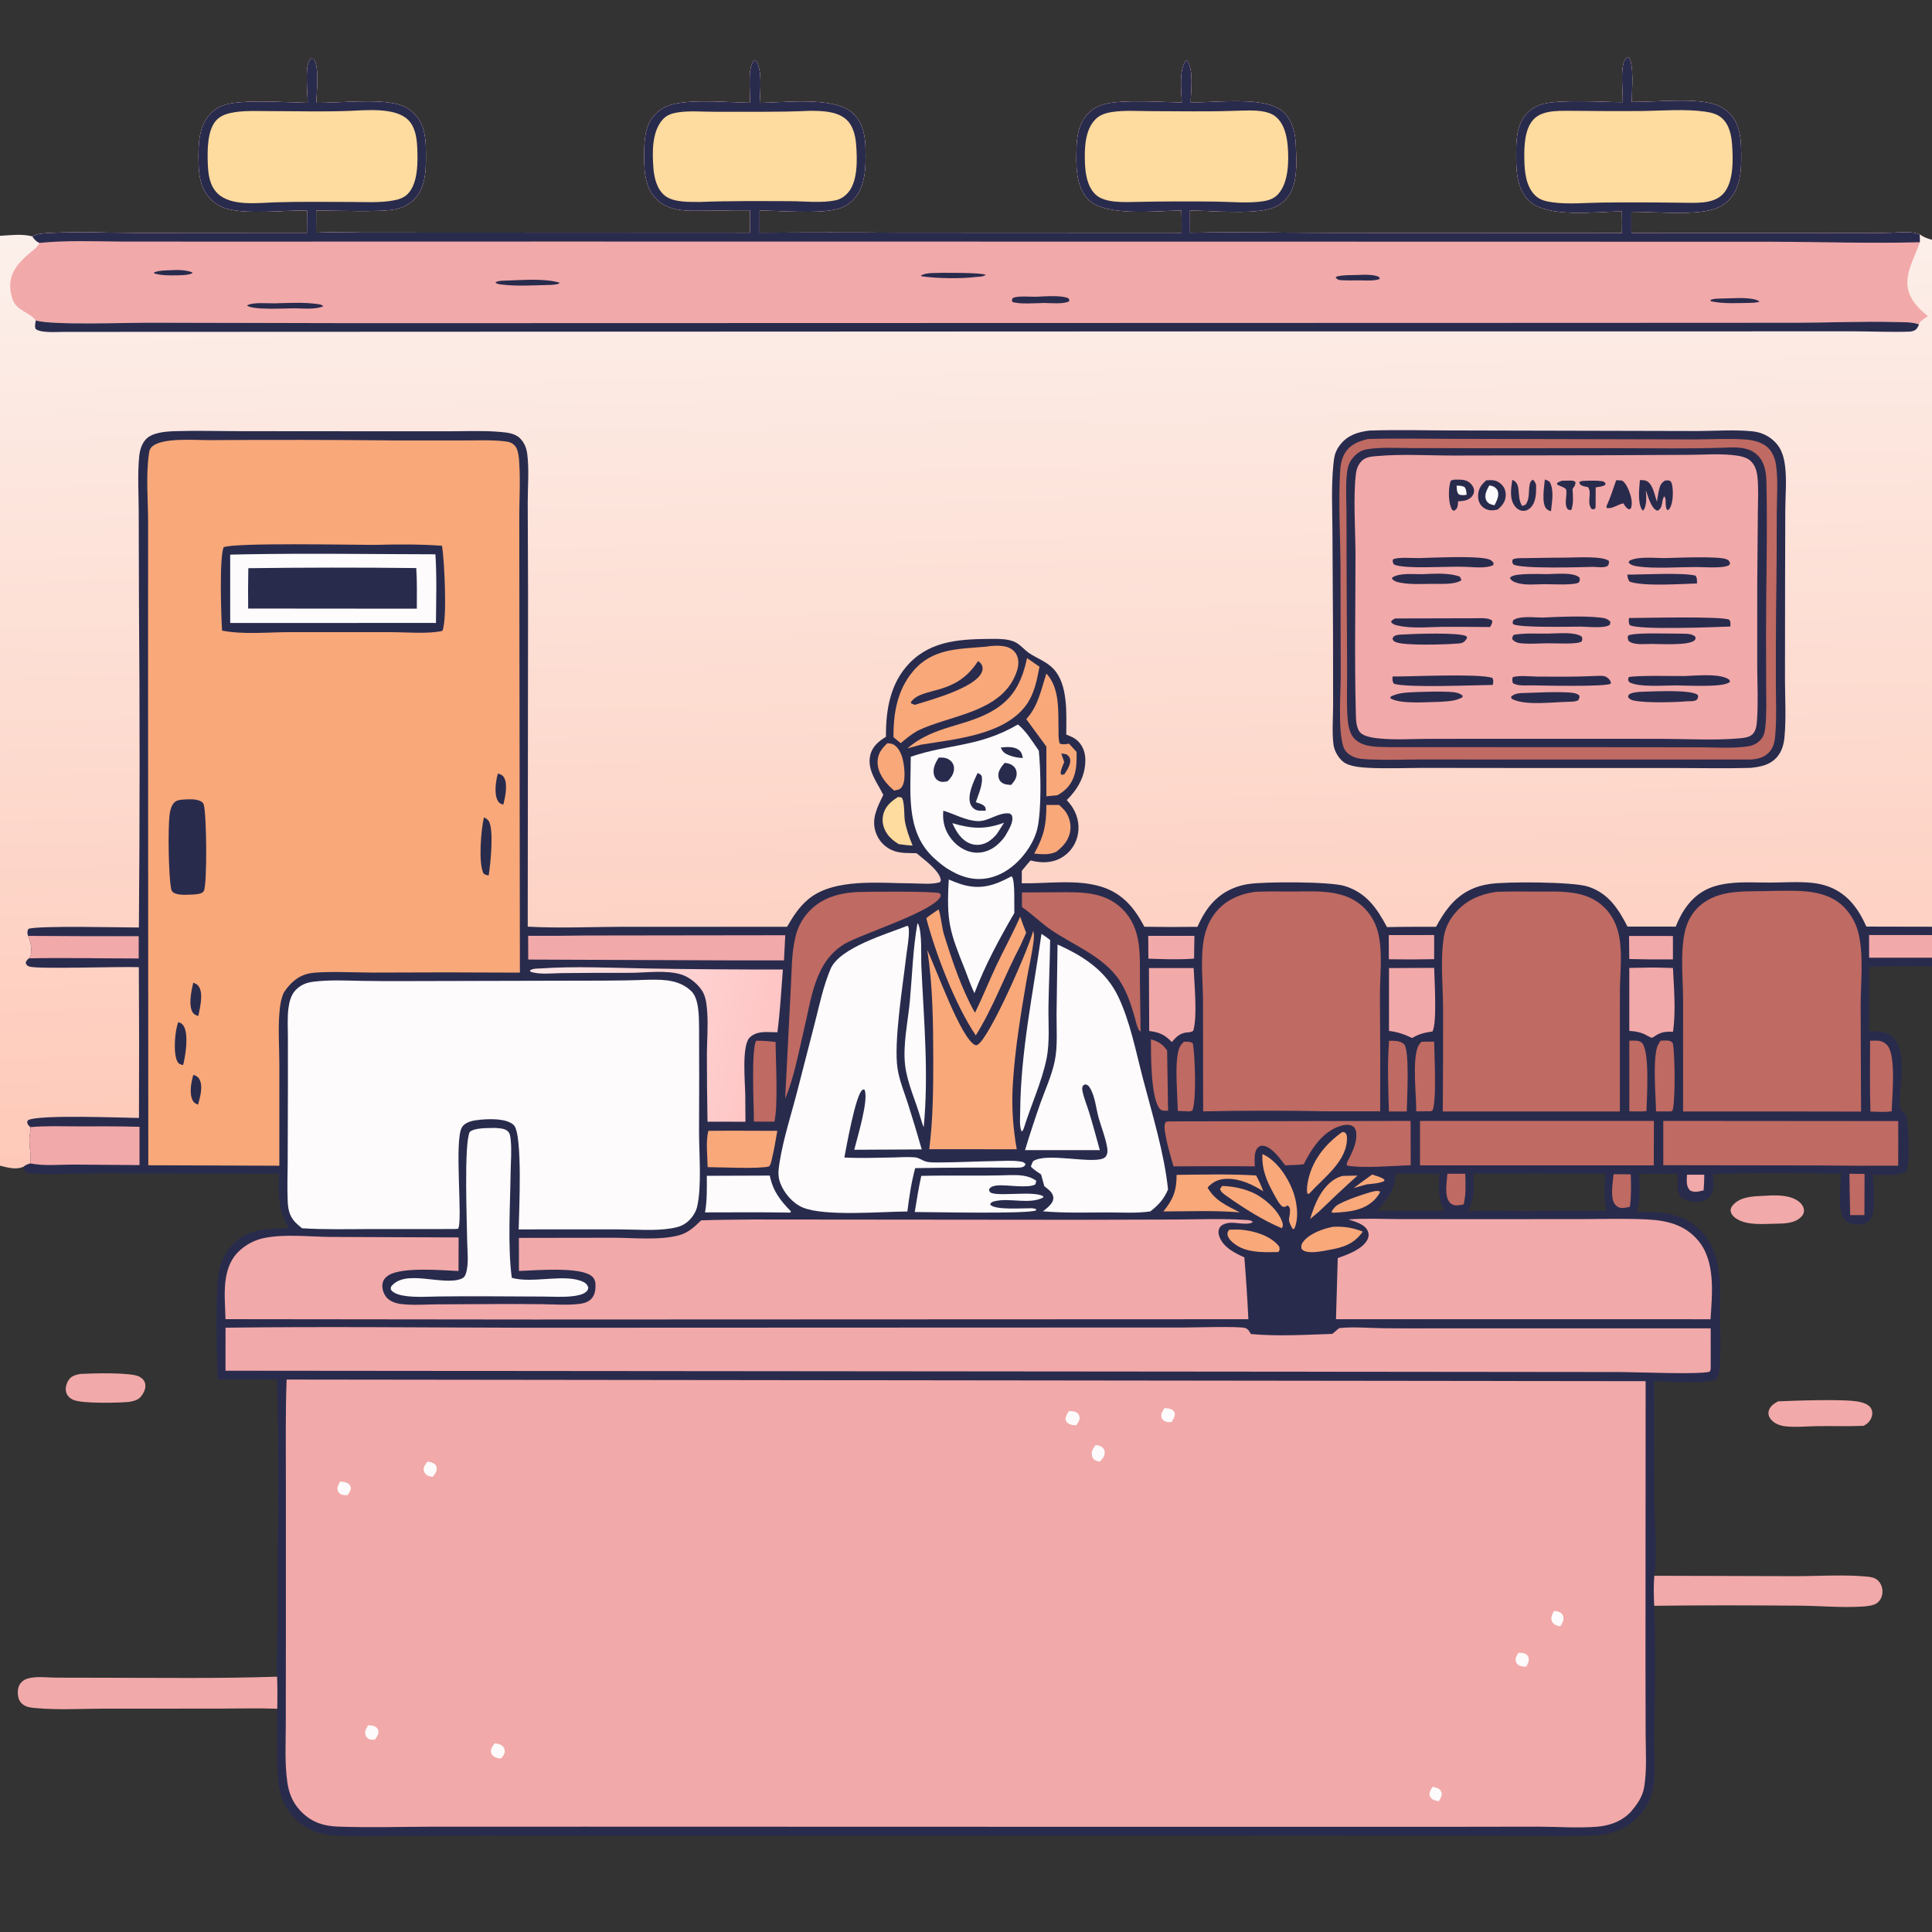 <?xml version="1.0" encoding="utf-8" ?>
<svg xmlns="http://www.w3.org/2000/svg" xmlns:xlink="http://www.w3.org/1999/xlink" width="2192" height="2192">
	<rect width="100%" height="100%" fill="#333333" stroke="none"/>
	<path fill="#292B4D" transform="scale(2.141 2.141)" d="M859.958 54.165C860.105 47.655 858.82 39.688 860.365 33.417C860.721 31.974 861.239 31.082 862.559 30.316L863.284 30.617C866.004 35.032 864.739 48.654 864.647 54.016C877.125 54.144 896.361 51.846 907.813 55.027C910.892 55.882 913.683 57.362 916.011 59.563C921.259 64.525 922.459 71.493 922.637 78.376C922.878 87.715 923.105 98.983 916.047 106.114C913.503 108.684 910.269 110.353 906.783 111.24C895.534 114.105 876.547 112.139 864.494 112.238L864.489 123.495L968.603 123.529L998.021 123.491C1002.81 123.443 1007.84 122.833 1012.6 123.165C1014.26 123.281 1015.73 123.646 1017.3 124.2C1019.55 125.749 1021.36 126.484 1024 127.08L1024 491.098L1024 495.518L1024 507.519L1024 512.154C1012.83 511.953 1001.62 511.818 990.453 512.374L990.491 546.394C995.232 546.53 1000.34 546.524 1003.76 550.369C1011.92 559.544 1004.66 583.399 1007.45 588.245C1007.9 589.039 1009.09 589.824 1009.82 590.389C1011.6 594.507 1012.17 615.532 1010.45 619.91C1010.1 620.792 1009.6 621.188 1008.74 621.547C1004.47 623.33 997.191 622.492 992.518 622.441C992.633 627.636 994.542 643.215 990.541 646.914C988.592 648.717 986.037 649.042 983.479 648.843C981.161 648.663 978.905 647.978 977.375 646.131C973.574 641.541 975.512 628.092 975.572 622.004C953.012 621.625 930.181 621.358 907.637 622.213C908.092 626.217 908.844 630.683 906.096 634.067C904.642 635.858 902.34 636.719 900.09 636.866C897.186 637.057 893.06 636.304 890.76 634.396C889.261 633.152 889.054 629.818 889.007 628.009C888.958 626.062 889.045 624.105 889.114 622.16C882.247 621.939 875.386 622.008 868.517 622.064C868.905 629.035 869.423 635.343 867.378 642.16C879.827 642.122 891.628 642.478 900.986 651.905C912.805 663.813 911.679 681.038 911.493 696.502C911.408 703.564 912.787 725.803 909.713 730.662C905.234 733.869 882.988 732.029 876.52 731.924L876.667 795.527C876.81 808.795 878.228 821.736 876.674 835.039C876.231 840.243 876.355 845.736 876.611 850.952C877.463 874.108 876.933 897.468 876.618 920.646C876.491 929.92 877.599 940.101 875.648 949.153C874.567 954.167 871.791 958.891 868.305 962.623C861.251 970.173 852.363 972.494 842.313 972.756C825.788 973.189 809.165 972.812 792.631 972.794L699.8 972.714L422.546 972.798L257.111 972.722L208.574 972.903C197.424 972.977 186.099 973.445 174.983 972.455C167.904 971.824 161.807 968.893 156.683 963.993C148.721 956.377 147.146 946.947 146.979 936.455C146.814 926.146 147.052 915.828 146.914 905.516Q147.137 897.019 146.835 888.525C146.304 877.108 147.225 865.251 147.181 853.769C147.022 812.903 147.867 771.857 146.857 731.017Q131.202 730.851 115.546 730.992C115.23 728.882 115.136 726.735 115.071 724.604C114.746 713.982 114.094 681.312 116.273 672.475C117.48 667.579 119.818 663.011 123.371 659.393C131.642 650.97 142.424 650.993 153.341 651.005C147.166 641.913 147.562 632.559 147.833 622.049L55.16 621.794C42.41 621.789 29.357 622.434 16.639 621.96C15.597 621.921 14.783 621.661 13.813 621.306C12.637 620.135 12.765 619.814 12.554 618.22C8.628 620.092 4.007 618.744 0 617.722L0 124.965C5.584 124.64 11.652 123.834 17.119 125.255C19.79 123.838 22.458 123.703 25.428 123.524C41.329 122.564 57.434 123.436 73.37 123.462L162.664 123.394L162.755 111.488C150.809 111.391 131.844 113.649 120.722 110.726Q119.556 110.424 118.434 109.984Q117.313 109.543 116.253 108.97Q115.193 108.397 114.21 107.7Q113.227 107.003 112.336 106.192C106.616 100.971 105.431 93.873 105.244 86.525C105.017 77.601 104.997 66.83 111.746 60.029C113.973 57.784 116.757 56.234 119.79 55.372C129.414 52.634 152.511 54.309 163.07 54.489C162.96 48.957 162.348 43.357 162.682 37.829C162.816 35.613 163.111 32.587 164.869 31.021L166.019 31.126C169.458 34.726 167.67 49.107 167.616 54.482C179.653 54.647 199.773 52.215 210.975 55.296Q212.135 55.607 213.247 56.062Q214.359 56.517 215.404 57.109Q216.449 57.701 217.41 58.421Q218.371 59.141 219.234 59.977C224.663 65.274 225.586 72.194 225.667 79.389C225.769 88.366 226.173 99.134 219.218 105.922C216.695 108.384 213.534 109.934 210.124 110.752C201.977 112.708 177.409 111.461 167.528 111.569L167.5 123.29C175.505 122.899 183.708 123.242 191.731 123.241L239.978 123.263L397.442 123.34L397.445 111.433C387.282 111.362 377.118 111.698 366.956 111.673C359.851 111.655 352.601 110.536 347.473 105.103C340.998 98.243 341.284 88.022 341.42 79.212C341.529 72.212 342.497 64.921 347.916 59.893C350.536 57.461 353.771 55.929 357.23 55.112C367.728 52.633 386.281 54.242 397.505 54.463C397.49 50.177 397.183 45.903 397.278 41.611C397.348 38.448 397.547 34.095 399.952 31.797L400.909 32.459C404.032 38.692 402.759 47.726 402.568 54.517C415.25 54.438 442.058 50.871 451.9 59.987C457.277 64.968 458.489 71.882 458.652 78.868C458.865 87.978 458.872 99.11 451.969 106.05Q451.138 106.883 450.206 107.6Q449.274 108.317 448.257 108.907Q447.24 109.497 446.154 109.95Q445.068 110.402 443.933 110.709C434.078 113.477 413.424 111.614 402.53 111.549L402.51 123.333Q440.029 123.072 477.548 123.32L626.187 123.393C626.274 119.437 626.154 115.469 626.093 111.513C613.556 111.642 586.056 115.016 576.857 105.832C569.88 98.866 570.259 87.472 570.499 78.339C570.679 71.49 572.018 64.361 577.31 59.521C579.697 57.338 582.641 55.867 585.769 55.081C595.244 52.702 615.825 54.08 626.299 54.34C626.095 47.983 624.648 37.394 628.412 32.044L628.872 31.986C628.989 32.099 629.129 32.192 629.224 32.324C632.558 36.914 631.071 48.673 630.932 54.224C643.722 54.645 670.517 50.49 680.068 59.378C685.102 64.061 686.467 70.754 686.698 77.341C687.019 86.509 687.99 98.89 681.1 105.922C678.646 108.427 675.55 110.029 672.164 110.864C661.497 113.495 642.069 111.668 630.564 111.521L630.586 123.354C656.206 122.791 681.98 123.411 707.615 123.438L859.529 123.507C859.642 119.687 859.546 115.845 859.527 112.022C846.368 111.985 819.871 115.928 810.043 106.174C803.333 99.514 803.45 88.991 803.476 80.197C803.497 72.865 804.22 64.743 809.879 59.391C812.235 57.162 815.123 55.723 818.262 54.957C827.625 52.673 849.197 54.075 859.958 54.165ZM777.982 641.866C787.725 641.336 797.705 641.775 807.474 641.79C821.358 641.813 835.242 641.587 849.124 641.759L851.275 641.673C851.103 640.438 850.947 639.204 850.744 637.975C849.91 632.93 850.499 627.151 850.545 622.027Q815.642 621.76 780.738 621.969C781.133 629.33 781.363 635.074 777.982 641.866ZM729.799 641.541Q743.289 641.677 756.78 641.591L765.508 641.654C761.994 635.128 762.166 629.162 762.862 622.002Q751.24 621.877 739.618 622.012C739.239 630.678 735.198 635.284 729.799 641.541Z"/>
	<defs>
		<linearGradient id="gradient_0" gradientUnits="userSpaceOnUse" x1="516.303" y1="608.232" x2="506.811" y2="115.751">
			<stop offset="0" stop-color="#FEC9B8"/>
			<stop offset="1" stop-color="#FCF0EB"/>
		</linearGradient>
	</defs>
	<path fill="url(#gradient_0)" transform="scale(2.141 2.141)" d="M859.958 54.165C860.105 47.655 858.82 39.688 860.365 33.417C860.721 31.974 861.239 31.082 862.559 30.316L863.284 30.617C866.004 35.032 864.739 48.654 864.647 54.016C877.125 54.144 896.361 51.846 907.813 55.027C910.892 55.882 913.683 57.362 916.011 59.563C921.259 64.525 922.459 71.493 922.637 78.376C922.878 87.715 923.105 98.983 916.047 106.114C913.503 108.684 910.269 110.353 906.783 111.24C895.534 114.105 876.547 112.139 864.494 112.238L864.489 123.495L968.603 123.529L998.021 123.491C1002.81 123.443 1007.84 122.833 1012.6 123.165C1014.26 123.281 1015.73 123.646 1017.3 124.2C1019.55 125.749 1021.36 126.484 1024 127.08L1024 491.098L989.04 491.026C984.895 481.645 979.179 473.739 969.302 469.94C966.342 468.801 963.236 468.144 960.084 467.831C952.883 467.116 945.577 467.668 938.354 467.702C931.091 467.736 923.574 467.238 916.365 468.078C912.57 468.52 908.804 469.336 905.302 470.899C896.593 474.785 891.414 482.452 888.023 491.04L862.455 491.017C857.574 481.506 852.267 473.299 841.549 469.83C833.5 467.225 798.611 467.146 789.731 468.396C785.679 468.966 781.748 470.102 778.125 472.026C770.06 476.308 765.249 483.292 761.004 491.138C752.347 491.166 743.67 491.075 735.017 491.309C729.613 481.179 724.008 473.002 712.493 469.497C704.699 467.125 670.319 467.182 661.879 468.431Q660.359 468.643 658.864 468.99Q657.369 469.337 655.911 469.817Q654.453 470.297 653.044 470.906Q651.635 471.515 650.287 472.248C642.686 476.452 637.969 483.34 634.557 491.146Q620.5 491.356 606.443 491.111C601.254 481.194 594.906 473.48 583.891 469.971C570.732 465.779 555.113 468.34 541.45 468.081L541.494 461.462C543.02 459.621 544.508 457.718 546.15 455.978C551.585 457.404 557.244 457.462 562.273 454.653Q563.062 454.211 563.802 453.692Q564.543 453.173 565.228 452.583Q565.913 451.992 566.535 451.336Q567.158 450.68 567.711 449.965Q568.265 449.25 568.744 448.484Q569.224 447.717 569.624 446.906Q570.024 446.095 570.341 445.248Q570.658 444.401 570.889 443.527C572.292 438.319 571.364 432.802 568.569 428.219C567.634 426.687 566.494 425.33 565.322 423.978C571.15 418.217 575.134 411.271 575.154 402.862C575.163 399.101 574.041 395.579 571.368 392.858C569.616 391.074 567.348 390.143 565.045 389.29C565.053 378.676 566.186 362.67 558.165 354.349C554.47 350.515 549.72 349.007 545.434 346.134C542.656 344.272 540.439 341.222 537.281 339.971C533.926 338.641 529.743 338.528 526.171 338.556C510.01 338.686 494 339.039 482.021 351.345C471.747 361.9 469.368 376.256 469.494 390.444C465.651 392.823 462.345 395.449 461.207 400.076C459.262 407.984 464.854 414.619 468.072 421.233C465.024 427.595 461.604 433.855 464.078 441.09Q464.334 441.845 464.664 442.571Q464.993 443.297 465.394 443.986Q465.795 444.675 466.263 445.32Q466.73 445.966 467.26 446.562Q467.79 447.157 468.376 447.697Q468.963 448.237 469.601 448.715Q470.238 449.193 470.921 449.606Q471.603 450.018 472.323 450.36C476.784 452.441 480.995 451.943 485.719 452.149C489.427 455.392 498.161 461.441 498.588 466.524L498.149 467.477C494.015 468.885 487.53 468.121 483.111 468.113C466.482 468.082 442.12 465.14 428.427 476.457C423.528 480.506 420.217 485.676 417.088 491.132L329.933 491.124C313.207 491.184 296.362 491.987 279.657 491.055L279.837 314.439L279.656 266.268C279.651 257.78 280.469 248.956 279.397 240.53C278.992 237.353 277.826 234.51 275.526 232.226C272.851 229.57 268.618 229.192 265.017 228.882C256.151 228.118 247.02 228.53 238.125 228.552L195.875 228.543L127.718 228.488C116.098 228.479 104.382 228.118 92.775 228.485C87.875 228.64 80.497 229.113 77.087 233.034C74.974 235.463 74.069 238.717 73.764 241.861C72.852 251.276 73.466 261.113 73.509 270.586L73.643 319.407Q74.328 405.46 73.601 491.513C64.462 491.505 20.376 490.415 15.087 492.22C14.452 493.312 14.393 494.01 14.674 495.268C14.726 495.503 14.811 495.728 14.88 495.958C16.127 498.929 17.362 503.658 16.02 506.779C15.828 507.226 15.642 507.431 15.348 507.845C14.264 508.736 14.107 508.937 13.605 510.245C14.07 511.378 14.329 511.786 15.536 512.2C19.894 513.698 64.382 512.107 73.573 512.531Q73.846 552.484 73.651 592.437C64.382 592.329 20.623 590.558 14.882 593.592C14.494 594.281 14.243 594.333 14.498 595.16C14.807 596.162 15.316 596.594 16.041 597.305C16.259 598.593 16.115 599.431 15.869 600.719C14.856 606.031 16.803 611.265 16.019 616.529C14.726 616.957 13.563 617.252 12.554 618.22C8.628 620.092 4.007 618.744 0 617.722L0 124.965C5.584 124.64 11.652 123.834 17.119 125.255C19.79 123.838 22.458 123.703 25.428 123.524C41.329 122.564 57.434 123.436 73.37 123.462L162.664 123.394L162.755 111.488C150.809 111.391 131.844 113.649 120.722 110.726Q119.556 110.424 118.434 109.984Q117.313 109.543 116.253 108.97Q115.193 108.397 114.21 107.7Q113.227 107.003 112.336 106.192C106.616 100.971 105.431 93.873 105.244 86.525C105.017 77.601 104.997 66.83 111.746 60.029C113.973 57.784 116.757 56.234 119.79 55.372C129.414 52.634 152.511 54.309 163.07 54.489C162.96 48.957 162.348 43.357 162.682 37.829C162.816 35.613 163.111 32.587 164.869 31.021L166.019 31.126C169.458 34.726 167.67 49.107 167.616 54.482C179.653 54.647 199.773 52.215 210.975 55.296Q212.135 55.607 213.247 56.062Q214.359 56.517 215.404 57.109Q216.449 57.701 217.41 58.421Q218.371 59.141 219.234 59.977C224.663 65.274 225.586 72.194 225.667 79.389C225.769 88.366 226.173 99.134 219.218 105.922C216.695 108.384 213.534 109.934 210.124 110.752C201.977 112.708 177.409 111.461 167.528 111.569L167.5 123.29C175.505 122.899 183.708 123.242 191.731 123.241L239.978 123.263L397.442 123.34L397.445 111.433C387.282 111.362 377.118 111.698 366.956 111.673C359.851 111.655 352.601 110.536 347.473 105.103C340.998 98.243 341.284 88.022 341.42 79.212C341.529 72.212 342.497 64.921 347.916 59.893C350.536 57.461 353.771 55.929 357.23 55.112C367.728 52.633 386.281 54.242 397.505 54.463C397.49 50.177 397.183 45.903 397.278 41.611C397.348 38.448 397.547 34.095 399.952 31.797L400.909 32.459C404.032 38.692 402.759 47.726 402.568 54.517C415.25 54.438 442.058 50.871 451.9 59.987C457.277 64.968 458.489 71.882 458.652 78.868C458.865 87.978 458.872 99.11 451.969 106.05Q451.138 106.883 450.206 107.6Q449.274 108.317 448.257 108.907Q447.24 109.497 446.154 109.95Q445.068 110.402 443.933 110.709C434.078 113.477 413.424 111.614 402.53 111.549L402.51 123.333Q440.029 123.072 477.548 123.32L626.187 123.393C626.274 119.437 626.154 115.469 626.093 111.513C613.556 111.642 586.056 115.016 576.857 105.832C569.88 98.866 570.259 87.472 570.499 78.339C570.679 71.49 572.018 64.361 577.31 59.521C579.697 57.338 582.641 55.867 585.769 55.081C595.244 52.702 615.825 54.08 626.299 54.34C626.095 47.983 624.648 37.394 628.412 32.044L628.872 31.986C628.989 32.099 629.129 32.192 629.224 32.324C632.558 36.914 631.071 48.673 630.932 54.224C643.722 54.645 670.517 50.49 680.068 59.378C685.102 64.061 686.467 70.754 686.698 77.341C687.019 86.509 687.99 98.89 681.1 105.922C678.646 108.427 675.55 110.029 672.164 110.864C661.497 113.495 642.069 111.668 630.564 111.521L630.586 123.354C656.206 122.791 681.98 123.411 707.615 123.438L859.529 123.507C859.642 119.687 859.546 115.845 859.527 112.022C846.368 111.985 819.871 115.928 810.043 106.174C803.333 99.514 803.45 88.991 803.476 80.197C803.497 72.865 804.22 64.743 809.879 59.391C812.235 57.162 815.123 55.723 818.262 54.957C827.625 52.673 849.197 54.075 859.958 54.165Z"/>
	<path fill="#F2A9A9" transform="scale(2.141 2.141)" d="M859.958 54.165C860.105 47.655 858.82 39.688 860.365 33.417C860.721 31.974 861.239 31.082 862.559 30.316L863.284 30.617C866.004 35.032 864.739 48.654 864.647 54.016C877.125 54.144 896.361 51.846 907.813 55.027C910.892 55.882 913.683 57.362 916.011 59.563C921.259 64.525 922.459 71.493 922.637 78.376C922.878 87.715 923.105 98.983 916.047 106.114C913.503 108.684 910.269 110.353 906.783 111.24C895.534 114.105 876.547 112.139 864.494 112.238L864.489 123.495L968.603 123.529L998.021 123.491C1002.81 123.443 1007.84 122.833 1012.6 123.165C1014.26 123.281 1015.73 123.646 1017.3 124.2C1017.35 125.589 1017.44 126.977 1017.36 128.365C1014.22 137.92 1007.37 147.551 1012.73 157.626C1014.89 161.68 1018.2 164.684 1021.66 167.601C1019.92 168.7 1018.17 169.598 1017.02 171.36L1016.96 171.949C1013.38 170.522 1008.46 170.762 1004.58 170.658C987.076 170.19 969.421 171.001 951.894 171.021L826.692 171.08L188.135 171.249L78.077 171.006C66.501 170.999 27.657 172.41 18.961 169.824C15.52 165.178 8.639 164.835 6.589 158.368C2.98 146.99 8.035 140.512 16.384 133.583C17.8 132.409 19.9 130.94 20.669 129.239C20.742 129.076 20.777 128.898 20.831 128.727C19.036 127.899 18.198 126.85 17.119 125.255C19.79 123.838 22.458 123.703 25.428 123.524C41.329 122.564 57.434 123.436 73.37 123.462L162.664 123.394L162.755 111.488C150.809 111.391 131.844 113.649 120.722 110.726Q119.556 110.424 118.434 109.984Q117.313 109.543 116.253 108.97Q115.193 108.397 114.21 107.7Q113.227 107.003 112.336 106.192C106.616 100.971 105.431 93.873 105.244 86.525C105.017 77.601 104.997 66.83 111.746 60.029C113.973 57.784 116.757 56.234 119.79 55.372C129.414 52.634 152.511 54.309 163.07 54.489C162.96 48.957 162.348 43.357 162.682 37.829C162.816 35.613 163.111 32.587 164.869 31.021L166.019 31.126C169.458 34.726 167.67 49.107 167.616 54.482C179.653 54.647 199.773 52.215 210.975 55.296Q212.135 55.607 213.247 56.062Q214.359 56.517 215.404 57.109Q216.449 57.701 217.41 58.421Q218.371 59.141 219.234 59.977C224.663 65.274 225.586 72.194 225.667 79.389C225.769 88.366 226.173 99.134 219.218 105.922C216.695 108.384 213.534 109.934 210.124 110.752C201.977 112.708 177.409 111.461 167.528 111.569L167.5 123.29C175.505 122.899 183.708 123.242 191.731 123.241L239.978 123.263L397.442 123.34L397.445 111.433C387.282 111.362 377.118 111.698 366.956 111.673C359.851 111.655 352.601 110.536 347.473 105.103C340.998 98.243 341.284 88.022 341.42 79.212C341.529 72.212 342.497 64.921 347.916 59.893C350.536 57.461 353.771 55.929 357.23 55.112C367.728 52.633 386.281 54.242 397.505 54.463C397.49 50.177 397.183 45.903 397.278 41.611C397.348 38.448 397.547 34.095 399.952 31.797L400.909 32.459C404.032 38.692 402.759 47.726 402.568 54.517C415.25 54.438 442.058 50.871 451.9 59.987C457.277 64.968 458.489 71.882 458.652 78.868C458.865 87.978 458.872 99.11 451.969 106.05Q451.138 106.883 450.206 107.6Q449.274 108.317 448.257 108.907Q447.24 109.497 446.154 109.95Q445.068 110.402 443.933 110.709C434.078 113.477 413.424 111.614 402.53 111.549L402.51 123.333Q440.029 123.072 477.548 123.32L626.187 123.393C626.274 119.437 626.154 115.469 626.093 111.513C613.556 111.642 586.056 115.016 576.857 105.832C569.88 98.866 570.259 87.472 570.499 78.339C570.679 71.49 572.018 64.361 577.31 59.521C579.697 57.338 582.641 55.867 585.769 55.081C595.244 52.702 615.825 54.08 626.299 54.34C626.095 47.983 624.648 37.394 628.412 32.044L628.872 31.986C628.989 32.099 629.129 32.192 629.224 32.324C632.558 36.914 631.071 48.673 630.932 54.224C643.722 54.645 670.517 50.49 680.068 59.378C685.102 64.061 686.467 70.754 686.698 77.341C687.019 86.509 687.99 98.89 681.1 105.922C678.646 108.427 675.55 110.029 672.164 110.864C661.497 113.495 642.069 111.668 630.564 111.521L630.586 123.354C656.206 122.791 681.98 123.411 707.615 123.438L859.529 123.507C859.642 119.687 859.546 115.845 859.527 112.022C846.368 111.985 819.871 115.928 810.043 106.174C803.333 99.514 803.45 88.991 803.476 80.197C803.497 72.865 804.22 64.743 809.879 59.391C812.235 57.162 815.123 55.723 818.262 54.957C827.625 52.673 849.197 54.075 859.958 54.165Z"/>
	<path fill="#292B4D" transform="scale(2.141 2.141)" d="M859.958 54.165C860.105 47.655 858.82 39.688 860.365 33.417C860.721 31.974 861.239 31.082 862.559 30.316L863.284 30.617C866.004 35.032 864.739 48.654 864.647 54.016C877.125 54.144 896.361 51.846 907.813 55.027C910.892 55.882 913.683 57.362 916.011 59.563C921.259 64.525 922.459 71.493 922.637 78.376C922.878 87.715 923.105 98.983 916.047 106.114C913.503 108.684 910.269 110.353 906.783 111.24C895.534 114.105 876.547 112.139 864.494 112.238L864.489 123.495L968.603 123.529L998.021 123.491C1002.81 123.443 1007.84 122.833 1012.6 123.165C1014.26 123.281 1015.73 123.646 1017.3 124.2C1017.35 125.589 1017.44 126.977 1017.36 128.365C991.301 129.082 965.007 128.17 938.921 128.113L786.107 128.069L295.422 128.002L112.076 128.044L63.766 128.007C49.51 127.882 35.029 127.323 20.831 128.727C19.036 127.899 18.198 126.85 17.119 125.255C19.79 123.838 22.458 123.703 25.428 123.524C41.329 122.564 57.434 123.436 73.37 123.462L162.664 123.394L162.755 111.488C150.809 111.391 131.844 113.649 120.722 110.726Q119.556 110.424 118.434 109.984Q117.313 109.543 116.253 108.97Q115.193 108.397 114.21 107.7Q113.227 107.003 112.336 106.192C106.616 100.971 105.431 93.873 105.244 86.525C105.017 77.601 104.997 66.83 111.746 60.029C113.973 57.784 116.757 56.234 119.79 55.372C129.414 52.634 152.511 54.309 163.07 54.489C162.96 48.957 162.348 43.357 162.682 37.829C162.816 35.613 163.111 32.587 164.869 31.021L166.019 31.126C169.458 34.726 167.67 49.107 167.616 54.482C179.653 54.647 199.773 52.215 210.975 55.296Q212.135 55.607 213.247 56.062Q214.359 56.517 215.404 57.109Q216.449 57.701 217.41 58.421Q218.371 59.141 219.234 59.977C224.663 65.274 225.586 72.194 225.667 79.389C225.769 88.366 226.173 99.134 219.218 105.922C216.695 108.384 213.534 109.934 210.124 110.752C201.977 112.708 177.409 111.461 167.528 111.569L167.5 123.29C175.505 122.899 183.708 123.242 191.731 123.241L239.978 123.263L397.442 123.34L397.445 111.433C387.282 111.362 377.118 111.698 366.956 111.673C359.851 111.655 352.601 110.536 347.473 105.103C340.998 98.243 341.284 88.022 341.42 79.212C341.529 72.212 342.497 64.921 347.916 59.893C350.536 57.461 353.771 55.929 357.23 55.112C367.728 52.633 386.281 54.242 397.505 54.463C397.49 50.177 397.183 45.903 397.278 41.611C397.348 38.448 397.547 34.095 399.952 31.797L400.909 32.459C404.032 38.692 402.759 47.726 402.568 54.517C415.25 54.438 442.058 50.871 451.9 59.987C457.277 64.968 458.489 71.882 458.652 78.868C458.865 87.978 458.872 99.11 451.969 106.05Q451.138 106.883 450.206 107.6Q449.274 108.317 448.257 108.907Q447.24 109.497 446.154 109.95Q445.068 110.402 443.933 110.709C434.078 113.477 413.424 111.614 402.53 111.549L402.51 123.333Q440.029 123.072 477.548 123.32L626.187 123.393C626.274 119.437 626.154 115.469 626.093 111.513C613.556 111.642 586.056 115.016 576.857 105.832C569.88 98.866 570.259 87.472 570.499 78.339C570.679 71.49 572.018 64.361 577.31 59.521C579.697 57.338 582.641 55.867 585.769 55.081C595.244 52.702 615.825 54.08 626.299 54.34C626.095 47.983 624.648 37.394 628.412 32.044L628.872 31.986C628.989 32.099 629.129 32.192 629.224 32.324C632.558 36.914 631.071 48.673 630.932 54.224C643.722 54.645 670.517 50.49 680.068 59.378C685.102 64.061 686.467 70.754 686.698 77.341C687.019 86.509 687.99 98.89 681.1 105.922C678.646 108.427 675.55 110.029 672.164 110.864C661.497 113.495 642.069 111.668 630.564 111.521L630.586 123.354C656.206 122.791 681.98 123.411 707.615 123.438L859.529 123.507C859.642 119.687 859.546 115.845 859.527 112.022C846.368 111.985 819.871 115.928 810.043 106.174C803.333 99.514 803.45 88.991 803.476 80.197C803.497 72.865 804.22 64.743 809.879 59.391C812.235 57.162 815.123 55.723 818.262 54.957C827.625 52.673 849.197 54.075 859.958 54.165Z"/>
	<path fill="#FEDB9E" transform="scale(2.141 2.141)" d="M834.677 58.741Q852.428 58.953 870.179 58.84C881.045 58.67 892.661 57.669 903.428 59.139C906.559 59.567 909.907 60.344 912.347 62.468C916.46 66.05 917.556 71.73 917.907 76.924C918.431 84.688 918.787 96.671 913.122 102.747C907.696 108.565 897.88 107.366 890.625 107.427Q869.683 107.139 848.739 107.343C840.388 107.439 831.026 108.381 822.793 107.223C819.406 106.747 816.157 106.101 813.613 103.64C808.617 98.808 807.92 91.101 807.788 84.529C807.651 77.709 807.828 67.993 813.024 62.913C818.21 57.844 827.891 58.852 834.677 58.741Z"/>
	<path fill="#FEDB9E" transform="scale(2.141 2.141)" d="M184.866 58.777C193.621 58.447 208.868 56.8 215.909 63.176C219.957 66.843 220.867 72.876 221.102 78.081C221.437 85.476 221.653 97.066 216.095 102.752C213.982 104.913 211.197 105.744 208.294 106.263C200.973 107.572 192.954 107.023 185.515 107.021C172.31 107.017 159.074 106.798 145.875 107.214C136.697 107.516 122.541 109.426 115.399 102.608C111.135 98.537 110.333 92.587 110.128 86.989C109.873 80.02 109.678 68.821 114.846 63.5C117.319 60.953 120.992 59.979 124.398 59.457C130.663 58.498 137.516 58.901 143.849 58.897C157.507 58.888 171.218 59.295 184.866 58.777Z"/>
	<path fill="#FEDB9E" transform="scale(2.141 2.141)" d="M653.641 58.741C660.155 58.672 670.991 57.442 676.226 61.973C680.56 65.724 681.977 72.093 682.414 77.579C683.031 85.321 682.88 96.776 677.357 102.843C675.259 105.148 672.596 106.132 669.572 106.615C661.587 107.891 652.41 106.922 644.307 106.834Q623.59 106.576 602.875 106.978C596.297 107.1 585.488 107.839 580.507 103.032C576.168 98.845 575.177 92.174 574.949 86.419C574.651 78.898 574.847 68.954 580.48 63.256C582.968 60.738 586.165 59.812 589.59 59.316C596.205 58.358 603.506 58.907 610.205 58.908C624.669 58.911 639.186 59.247 653.641 58.741Z"/>
	<path fill="#FEDB9E" transform="scale(2.141 2.141)" d="M429.029 58.732C435.296 58.742 442.968 58.819 448.061 62.967C452.026 66.196 453.33 71.816 453.697 76.686C454.285 84.496 454.693 96.351 449.151 102.384C447.567 104.109 445.405 105.543 443.101 106.07C435.708 107.758 426.268 106.623 418.66 106.608C402.872 106.578 387.065 106.398 371.286 107.011C365.606 106.992 357.073 107.408 352.372 103.711C348.101 100.351 346.675 94.262 346.269 89.115C345.625 80.963 345.38 69.77 351.213 63.306C353.373 60.912 356.06 60.062 359.17 59.569C365.482 58.57 372.555 59.275 378.972 59.24C395.608 59.148 412.42 59.524 429.029 58.732Z"/>
	<path fill="#292B4D" transform="scale(2.141 2.141)" d="M145.386 160.75C152.67 160.545 161.029 160.092 168.225 161.12C169.243 161.265 170.699 161.423 171.299 162.3C167.085 164.156 160.467 163.399 155.875 163.369C151.314 163.416 133.635 164.388 130.857 161.892C133.708 160.028 141.865 160.801 145.386 160.75Z"/>
	<path fill="#292B4D" transform="scale(2.141 2.141)" d="M549.3 157.243C553.119 157.088 563.184 156.277 566.405 158.214L566.692 159.578C563.765 161.345 556.83 160.555 553.384 160.561C549.158 160.617 540.088 161.364 536.423 159.969C536.221 158.821 536.155 158.863 536.785 157.896C539.739 156.611 545.939 157.365 549.3 157.243Z"/>
	<path fill="#292B4D" transform="scale(2.141 2.141)" d="M267.933 148.709C276.605 148.445 287.428 147.451 295.826 149.593C296.383 149.735 296.175 149.598 296.481 150.11C295.133 150.8 293.764 150.838 292.284 150.974C283.802 151.132 274.209 151.849 265.824 150.779C264.623 150.626 263.288 150.594 262.54 149.607C264.167 148.679 266.105 148.789 267.933 148.709Z"/>
	<path fill="#292B4D" transform="scale(2.141 2.141)" d="M493.738 144.699C497.992 144.461 520.712 144.391 522.373 145.665C520.773 146.744 519.019 146.604 517.124 146.77C509.275 147.794 496.206 147.571 488.365 146.402L488.051 145.955C490.008 145.013 491.585 144.849 493.738 144.699Z"/>
	<path fill="#292B4D" transform="scale(2.141 2.141)" d="M719.165 145.719C722.549 145.577 729.146 145.166 731.79 147.405L730.683 146.721L731.219 147.832C728.034 149.005 723.732 148.577 720.349 148.576C717.085 148.567 713.744 148.679 710.489 148.471C709.324 148.397 708.587 147.989 707.793 147.143L708.303 146.559C711.718 145.654 715.629 145.837 719.165 145.719Z"/>
	<path fill="#292B4D" transform="scale(2.141 2.141)" d="M911.886 158.208Q916.708 158.026 921.532 157.942C924.064 157.907 930.642 158.081 932.463 159.858C930.5 160.461 928.639 160.478 926.605 160.537C919.982 160.608 913.216 161.04 906.699 159.663L906.37 159.044C907.984 158.16 910.072 158.29 911.886 158.208Z"/>
	<path fill="#292B4D" transform="scale(2.141 2.141)" d="M89.973 143.215C93.867 142.968 98.264 142.919 101.944 144.353L101.813 144.871C99.509 145.795 97.275 145.78 94.831 145.88C90.389 145.974 85.776 146.117 81.479 144.816L81.866 144.274C84.52 143.301 87.186 143.307 89.973 143.215Z"/>
	<path fill="#292B4D" transform="scale(2.141 2.141)" d="M18.961 169.824C27.657 172.41 66.501 170.999 78.077 171.006L188.135 171.249L826.692 171.08L951.894 171.021C969.421 171.001 987.076 170.19 1004.58 170.658C1008.46 170.762 1013.38 170.522 1016.96 171.949C1016.59 172.708 1016.2 173.548 1015.67 174.209C1014.8 175.284 1013.17 175.7 1011.85 175.746C1001.89 176.092 991.704 175.578 981.71 175.579L910.738 175.596L695.837 175.594L33.76 175.878C30.223 175.885 21.407 176.572 18.856 174.29C18.333 172.714 18.677 171.406 18.961 169.824Z"/>
	<path fill="#292B4D" transform="scale(2.141 2.141)" d="M725.697 228.173C740.377 227.659 755.171 228.084 769.864 228.104L853.713 228.3L899.749 228.406C909.321 228.363 919.073 227.62 928.612 228.567C932.314 228.935 935.717 230.218 938.67 232.501C943.693 236.384 945.306 241.283 946.005 247.35C946.859 254.76 946.136 262.585 946.073 270.057L945.964 309.692L945.914 360.354C945.947 370.251 946.564 380.552 945.675 390.404C945.329 394.24 944.365 398.014 941.828 401.016C938.09 405.438 933.047 406.329 927.619 406.93C914.115 407.301 900.507 406.985 886.994 406.988L809.344 406.99L754.773 406.93C744.879 406.937 734.838 407.41 724.962 406.883C721.231 406.684 715.508 406.215 712.366 404.098C709.484 402.157 707.124 398.091 706.673 394.678C705.805 388.106 706.428 380.877 706.445 374.24L706.413 336.327L706.099 281.414C706.021 269.807 705.438 257.922 706.565 246.361C706.998 241.916 707.445 239.09 710.357 235.467C714.3 230.563 719.691 228.872 725.697 228.173Z"/>
	<path fill="#BF6A62" transform="scale(2.141 2.141)" d="M724.887 232.643C740.219 232.212 755.623 232.544 770.963 232.57L851.569 232.754L898.402 232.86C907.176 232.831 916.287 232.274 925.028 232.919C928.676 233.189 932.539 234.05 935.586 236.173C938.906 238.485 940.608 242.502 941.168 246.398C942.343 254.565 941.578 263.539 941.56 271.799Q941.589 298.426 941.177 325.05Q941.029 344.469 941.087 363.886C941.119 371.795 941.48 379.851 940.9 387.735C940.626 391.462 940.448 395.029 938.001 398.067C935.421 401.27 932.045 402.1 928.125 402.494L790.927 402.479L751.434 402.457C743.193 402.493 734.859 402.824 726.627 402.471C723.44 402.334 719.544 402.283 716.667 400.787C714.029 399.415 712.482 397.896 711.674 394.995C709.044 385.555 710.481 368.04 710.488 357.688L710.375 301.701C710.326 285.01 709.211 266.9 710.123 250.408C710.319 246.864 710.796 243.296 712.662 240.198C715.499 235.487 719.849 233.908 724.887 232.643Z"/>
	<path fill="#292B4D" transform="scale(2.141 2.141)" d="M913.321 237.25C919.46 236.996 926.362 236.502 931.217 241.058C935.067 244.671 935.96 250.15 936.075 255.193C936.681 281.846 935.893 308.688 935.877 335.369L935.935 364.52C935.965 371.316 936.251 378.232 935.516 384.997C935.18 388.089 934.869 390.229 932.567 392.49C929.736 395.27 926.584 395.566 922.827 395.905C915.814 396.538 908.572 396.046 901.527 396.025L863.276 395.977L735.871 395.92C730.013 395.78 722.854 396.113 718.204 391.904C714.988 388.994 714.331 383.905 714.06 379.776C713.524 371.593 713.931 363.198 713.876 354.988L713.61 304.179L713.533 271.008C713.505 264.544 713.049 257.742 713.73 251.33C714.134 247.522 714.763 244.942 717.423 242.054C719.479 239.822 721.656 238.508 724.668 238.037C731.759 236.926 739.269 237.407 746.431 237.437L777.883 237.515L859.381 237.511C877.346 237.528 895.365 237.829 913.321 237.25Z"/>
	<path fill="#F2A9A9" transform="scale(2.141 2.141)" d="M850.444 241.25L895.297 241.032C902.74 240.995 910.623 240.377 918.007 241.137C920.87 241.432 924.771 241.957 927.072 243.743C929.751 245.822 930.893 249.048 931.267 252.294C931.99 258.559 931.564 265.208 931.534 271.51L931.212 309.843L931.207 353.697C931.263 363.016 931.756 372.474 931.082 381.773C930.912 384.124 930.6 387.143 928.887 388.94C926.968 390.952 923.544 391.086 920.892 391.324C908.501 392.437 892.752 391.528 880.068 391.525L799.25 391.507L756.672 391.532C748.397 391.576 739.851 392.146 731.611 391.396C728.573 391.12 723.495 390.563 721.189 388.514C718.524 386.145 718.57 381.03 718.485 377.752C717.764 349.954 718.302 322.118 718.31 294.314C718.313 281.414 717.013 263.397 718.53 251.145C718.859 248.49 719.768 246.081 721.709 244.169C723.855 242.055 727.091 241.919 729.945 241.668C743.144 240.508 757.044 241.418 770.333 241.399L850.444 241.25Z"/>
	<path fill="#292B4D" transform="scale(2.141 2.141)" d="M863.225 327.502C870.421 327.516 913.301 326.402 916.47 328.458C917.228 329.737 917.069 330.611 916.92 332.015C908.543 332.331 868.869 333.936 863.721 331.307C862.892 329.905 863.151 329.104 863.225 327.502Z"/>
	<path fill="#292B4D" transform="scale(2.141 2.141)" d="M892.671 358.262C898.585 358.055 910.276 356.842 915.439 359.622C916.34 360.107 916.453 360.156 916.789 361.149C916.661 361.289 916.552 361.446 916.407 361.567C913.021 364.398 893.389 363.222 888.125 363.209C882.232 363.181 868.277 364.403 863.336 361.446C862.651 360.194 862.708 360.265 863.068 358.873C865.872 357.792 887.929 358.304 892.671 358.262Z"/>
	<path fill="#292B4D" transform="scale(2.141 2.141)" d="M737.946 358.49C748.518 358.574 782.593 356.825 790.788 359.172C791.621 360.609 791.287 361.338 791.113 362.96C780.876 363.061 746.565 364.591 738.689 362.356C737.73 360.935 737.951 360.176 737.946 358.49Z"/>
	<path fill="#292B4D" transform="scale(2.141 2.141)" d="M882.544 295.741C887.824 295.594 911.098 294.622 914.913 296.361C916.24 296.965 916.321 297.197 916.813 298.467L916.387 299.425C913.252 301.41 902.836 300.438 898.625 300.487C889.729 300.5 876.317 301.42 867.965 300.178C866.235 299.921 864.089 299.545 863.025 298.033L863.475 297.149C868.05 294.676 877.226 295.797 882.544 295.741Z"/>
	<path fill="#292B4D" transform="scale(2.141 2.141)" d="M844.861 358.224C846.472 358.208 848.516 357.984 850.079 358.286C851.095 358.482 852.524 359.498 853.083 360.409C853.457 361.017 853.782 361.574 853.597 362.269C851.306 364.07 817.188 363.295 811.751 363.185C808.755 363.158 804.189 363.689 801.659 361.956C801.435 360.63 801.221 360.075 801.687 358.79C805.85 357.768 810.904 358.547 815.206 358.556C825.074 358.579 835.004 358.738 844.861 358.224Z"/>
	<path fill="#292B4D" transform="scale(2.141 2.141)" d="M817.496 327.258C826.761 326.833 838.71 326.283 847.812 327.236C850.032 327.468 851.953 327.777 853.399 329.574L853.148 330.992C850.911 333.172 841.243 332.109 837.75 332.065C832.238 332.072 804.583 332.755 801.797 330.7C801.503 329.637 801.526 329.635 801.967 328.619C805.362 326.195 813.226 327.283 817.496 327.258Z"/>
	<path fill="#292B4D" transform="scale(2.141 2.141)" d="M809.445 295.748Q819.847 295.536 830.252 295.493C834.862 295.479 849.806 294.522 852.609 297.309C852.695 298.614 852.649 298.713 851.982 299.844C850.096 301.057 846.747 300.476 844.545 300.4C837.559 300.559 806.477 301.549 802.006 299.133C801.239 297.908 801.319 297.961 801.596 296.529C802.904 295.522 807.617 295.82 809.445 295.748Z"/>
	<path fill="#292B4D" transform="scale(2.141 2.141)" d="M751.929 295.753C760.538 295.489 779.786 294.578 787.441 296.005C789.293 296.351 790.446 296.802 791.509 298.377L791.289 299.493C787.469 301.395 780.692 300.474 776.42 300.376C768.781 299.937 743.794 301.823 738.659 299.094C738.011 297.884 737.915 297.835 738.133 296.496C740.289 295.06 749.022 295.804 751.929 295.753Z"/>
	<path fill="#292B4D" transform="scale(2.141 2.141)" d="M739.333 327.738L781.888 327.632C784.382 327.634 788.988 327.18 790.813 329.008C790.811 330.489 790.334 331.02 789.606 332.285Q777.022 332.153 764.437 332.184C756.532 332.265 747.979 333.254 740.231 331.386C738.98 331.085 737.869 330.68 737.146 329.558C737.611 328.503 738.354 328.257 739.333 327.738Z"/>
	<path fill="#292B4D" transform="scale(2.141 2.141)" d="M869.031 254.428C870.203 254.428 871.566 254.355 872.635 254.916C876.005 256.688 876.828 262.459 878.049 265.842C878.412 263.63 878.735 261.377 879.259 259.197C879.779 257.036 880.416 255.827 882.334 254.684C883.783 254.518 884.063 254.38 885.332 255.046C885.637 255.592 885.909 256.068 886.044 256.687C886.78 260.086 886.739 266.492 884.783 269.47C884.227 270.316 884.533 270.049 883.464 270.234C882.845 269.185 882.844 268.747 882.74 267.581L882.703 267.118C882.645 265.769 882.84 264.04 881.932 263.022C880.87 264.53 880.982 266.286 880.493 267.994C880.11 269.331 879.634 269.893 878.493 270.616C878.097 270.537 877.881 270.525 877.507 270.286C874.753 268.525 873.214 262.704 872.181 259.777C872.392 262.95 872.934 268.041 870.689 270.621C870.471 270.391 870.202 270.2 870.035 269.93C867.752 266.223 868.695 258.595 869.031 254.428Z"/>
	<path fill="#292B4D" transform="scale(2.141 2.141)" d="M744.251 336.211C749.708 335.84 772.847 335.132 776.733 337.005C777.409 337.331 777.204 337.29 777.434 338.099C777.087 338.621 776.704 339.269 776.252 339.72C775.004 340.967 773.726 340.962 772.08 341.058C766.194 341.578 744.177 342.265 739.608 340.253C738.466 339.75 738.374 339.589 737.917 338.502L738.497 337.319C740.19 336.173 742.269 336.323 744.251 336.211Z"/>
	<path fill="#292B4D" transform="scale(2.141 2.141)" d="M787.639 254.524Q789.031 254.431 790.426 254.444C792.573 254.485 794.484 255.386 795.937 256.976C797.368 258.541 798.017 260.468 797.927 262.578C797.784 265.919 796.065 267.963 793.635 270.052C792.844 270.201 792.044 270.349 791.241 270.414C789.115 270.585 786.945 269.888 785.413 268.381C783.795 266.789 783.184 264.637 783.288 262.413C783.452 258.884 785.063 256.761 787.639 254.524Z"/>
	<path fill="#FDFBFB" transform="scale(2.141 2.141)" d="M789.222 257.259C789.77 257.334 790.211 257.372 790.75 257.557C792.002 257.985 793.088 258.754 793.607 260.007C794.677 262.588 793.112 265.486 791.988 267.741C791.339 267.603 790.492 267.476 789.872 267.201C788.63 266.649 787.779 265.832 787.358 264.515C786.569 262.05 788.04 259.324 789.222 257.259Z"/>
	<path fill="#292B4D" transform="scale(2.141 2.141)" d="M868.432 366.665Q869.975 366.554 871.522 366.524C876.776 366.45 896.608 365.297 899.769 368.361C900.027 369.604 899.862 369.649 899.249 370.786C897.832 371.781 896.056 371.572 894.39 371.613C887.506 372.2 872.487 372.596 866.057 371.291C864.485 370.972 863.611 370.631 862.707 369.299L863.132 368.113C864.73 366.99 866.549 366.917 868.432 366.665Z"/>
	<path fill="#292B4D" transform="scale(2.141 2.141)" d="M886.826 335.751Q889.029 335.746 891.232 335.8C893.59 335.867 896.766 335.711 898.45 337.506C898.453 338.256 898.646 338.632 898.088 339.221C895.178 342.289 879.527 341.196 874.834 341.242C871.394 341.206 865.582 342.026 863.042 339.597C862.566 338.341 862.425 338.184 862.75 336.902C864.715 335.118 882.952 335.799 886.826 335.751Z"/>
	<path fill="#292B4D" transform="scale(2.141 2.141)" d="M820.089 304.234C824.506 304.186 833.63 303.14 836.979 306.011C837.336 307.326 837.263 307.353 836.722 308.619C834.494 310.28 822.202 309.558 818.936 309.566C813.949 309.548 808.351 310.356 803.558 308.786C802.072 308.3 800.888 307.73 800.17 306.265C800.303 306.12 800.432 305.971 800.569 305.83C802.799 303.543 816.485 304.291 820.089 304.234Z"/>
	<path fill="#292B4D" transform="scale(2.141 2.141)" d="M820.61 335.749C825.376 335.732 834.204 334.664 838.149 337.311C838.691 338.537 838.545 338.624 838.181 339.939C835.929 341.628 823.992 340.831 820.415 340.889C816.051 340.903 811.525 341.317 807.19 341C804.81 340.826 803.04 340.587 801.407 338.754C801.444 337.478 801.439 337.408 802.216 336.402C808.121 335.359 814.591 335.864 820.61 335.749Z"/>
	<path fill="#292B4D" transform="scale(2.141 2.141)" d="M750.76 366.734C756.559 366.537 762.523 366.365 768.317 366.642C770.599 366.752 773.611 367.057 775.216 368.853L774.751 369.641C771.149 371.55 767.353 371.631 763.373 371.894C757.313 371.944 741.609 373.43 736.664 369.906L737.066 369.094C741.472 366.922 745.971 366.987 750.76 366.734Z"/>
	<path fill="#292B4D" transform="scale(2.141 2.141)" d="M862.354 304.494C870.741 304.534 891.596 303.313 898.468 305.035C899.453 306.276 899.259 307.686 899.273 309.19C890.666 309.437 870.87 310.848 863.578 308.23C862.578 306.927 862.605 306.095 862.354 304.494Z"/>
	<path fill="#292B4D" transform="scale(2.141 2.141)" d="M753.57 304.274C760.041 304.039 767.786 303.367 773.94 305.695L773.622 305.641L774.5 307.411C770.994 309.994 763.384 309.318 759.125 309.4C753.573 309.436 747.625 309.826 742.158 308.795C740.372 308.458 738.661 308.075 737.592 306.546L737.98 305.938C741.908 303.498 749.057 304.327 753.57 304.274Z"/>
	<path fill="#292B4D" transform="scale(2.141 2.141)" d="M808.896 367.201C815.952 366.972 823.143 366.573 830.196 366.911C832.285 367.011 835.528 367.036 836.999 368.676C837.026 369.748 836.888 370.173 836.327 371.084C834.644 371.985 832.333 371.826 830.453 371.921C822.725 372.108 809.539 373.792 802.495 370.945C801.426 370.513 801.135 370.494 800.679 369.399C800.791 369.268 800.891 369.125 801.017 369.006C803.036 367.107 806.305 367.328 808.896 367.201Z"/>
	<path fill="#292B4D" transform="scale(2.141 2.141)" d="M770.296 254.19C772.683 254.177 775.646 253.922 777.798 255.1C779.306 255.926 780.795 257.647 781.098 259.352C781.329 260.652 780.936 261.906 780.124 262.928C778.227 265.314 775.511 265.501 772.686 265.67C772.677 265.71 772.662 265.748 772.658 265.789C772.582 266.615 772.625 267.543 772.414 268.346C772.101 269.534 771.571 270.029 770.586 270.685C769.488 270.283 769.509 270.272 769.047 269.248C767.435 265.674 767.476 258.504 768.769 254.767L770.296 254.19Z"/>
	<path fill="#FDFBFB" transform="scale(2.141 2.141)" d="M771.903 257.337C773.454 257.401 774.789 257.336 776.155 258.182C777.11 259.463 777.072 260.708 777.176 262.237C775.672 262.382 774.464 262.591 773.031 261.966C771.904 260.66 772.027 258.978 771.903 257.337Z"/>
	<path fill="#292B4D" transform="scale(2.141 2.141)" d="M856.473 254.464C857.488 254.491 858.498 254.579 859.51 254.655C861.457 255.781 862.621 258.516 863.407 260.542C864.418 263.151 865.334 266.853 864.2 269.53L863.221 269.913C861.562 269.059 861.281 268.287 860.295 266.738C857.419 267.21 854.226 269.904 851.447 269.175L851.321 268.253C853.382 263.828 854.849 259.066 856.473 254.464Z"/>
	<path fill="#292B4D" transform="scale(2.141 2.141)" d="M801.395 254.286C806.653 256.261 803.345 263.226 806.655 268.121L808.448 267.447C810.758 264.31 809.902 260.373 810.609 256.759C810.868 255.434 811.213 254.903 812.313 254.183C813.321 254.941 813.557 255.814 814.039 256.944C814.058 260.949 814.149 265.826 811.191 268.929C810.101 270.071 808.677 270.798 807.06 270.712C805.408 270.624 803.935 269.701 802.918 268.434C799.754 264.495 800.742 258.895 801.395 254.286Z"/>
	<path fill="#292B4D" transform="scale(2.141 2.141)" d="M840.943 254.744C843.489 254.758 846.253 254.599 848.766 254.965C850.064 255.154 850.113 255.293 850.882 256.28L850.497 257.078C848.967 257.905 847.297 258.018 845.602 258.262L845.556 268.984L844.924 269.851L843.581 269.864C840.501 266.563 843.946 261.103 841.484 258.122C840.507 257.915 839.266 257.768 838.361 257.368C837.284 256.891 837.195 256.537 836.873 255.524C837.955 254.652 839.567 254.851 840.943 254.744Z"/>
	<path fill="#292B4D" transform="scale(2.141 2.141)" d="M827.826 254.725Q829.284 254.71 830.742 254.711C832.219 254.699 833.604 254.431 834.84 255.389C834.988 257.121 834.252 257.713 833.333 259.15C833.541 262.942 834.016 266.773 832.606 270.387L830.935 270.018C828.522 267.336 830.641 262.742 829.951 259.461C829.742 258.465 826.354 257.512 825.189 256.779L825.135 256.012C825.971 255.32 826.815 255.079 827.826 254.725Z"/>
	<path fill="#292B4D" transform="scale(2.141 2.141)" d="M818.661 254.12C819.679 254.382 820.317 254.724 821.184 255.317C823.738 259.799 822.377 266.022 821.911 270.958C821.191 270.652 820.165 270.291 819.591 269.73C816.711 266.915 818.346 257.825 818.661 254.12Z"/>
	<path fill="#F2A9A9" transform="scale(2.141 2.141)" d="M16.041 597.305C24.061 596.543 32.434 596.885 40.496 596.891C51.627 596.9 62.811 596.789 73.936 597.131L73.927 617.419L39.116 617.14C31.51 617.129 23.522 618.002 16.019 616.529C16.803 611.265 14.856 606.031 15.869 600.719C16.115 599.431 16.259 598.593 16.041 597.305Z"/>
	<path fill="#F2A9A9" transform="scale(2.141 2.141)" d="M14.88 495.958Q44.196 496.174 73.513 496.089L73.512 507.924C54.153 507.922 34.695 507.462 15.348 507.845C15.642 507.431 15.828 507.226 16.02 506.779C17.362 503.658 16.127 498.929 14.88 495.958Z"/>
	<path fill="#F2A9A9" transform="scale(2.141 2.141)" d="M990.475 495.503L1024 495.518L1024 507.519L990.502 507.507L990.475 495.503Z"/>
	<path fill="#F2A9A9" transform="scale(2.141 2.141)" d="M151.883 731.064L872.065 731.923L871.993 881.517L872.065 919.275C872.117 928.352 872.772 937.994 871.312 946.966C870.443 952.301 867.44 956.394 863.996 960.365C863.791 960.57 863.589 960.778 863.381 960.979C858.695 965.509 852.508 967.549 846.137 968.043C836.05 968.826 825.637 968.047 815.51 968L761.059 968.08L576.781 968.071L310.84 968.001L229.179 968.01C212.527 968.062 195.806 968.57 179.161 967.971C170.967 967.677 164.529 965.407 158.896 959.265C154.953 954.967 153.047 950.025 152.245 944.335C150.837 934.357 151.428 923.913 151.446 913.842L151.497 867.314L151.492 785.096C151.492 767.096 151.235 749.055 151.883 731.064Z"/>
	<path fill="#FDFBFB" transform="scale(2.141 2.141)" d="M580.633 765.729C581.965 765.955 583.38 766.172 584.383 767.192C585.016 767.835 585.362 768.56 585.4 769.444C585.499 771.763 584.367 772.87 582.909 774.492C581.914 774.446 580.447 774.124 579.708 773.366C578.988 772.627 578.717 772.099 578.589 771.1C578.295 768.806 579.317 767.461 580.633 765.729Z"/>
	<path fill="#FDFBFB" transform="scale(2.141 2.141)" d="M262.161 923.845C263.507 924.017 264.927 924.198 266.034 925.076C266.962 925.813 267.483 926.767 267.511 927.954C267.55 929.578 266.394 930.776 265.421 931.932C264.343 931.793 262.691 931.568 261.777 930.881C260.746 930.105 260.238 929.368 260.153 928.055C260.052 926.496 261.304 925.038 262.161 923.845Z"/>
	<path fill="#FDFBFB" transform="scale(2.141 2.141)" d="M566.474 747.76C567.893 747.801 569.51 747.767 570.706 748.659C571.658 749.37 572.098 750.239 572.13 751.428C572.169 752.923 571.072 754.222 570.233 755.357C569.159 755.252 567.429 755.137 566.464 754.554C565.202 753.791 565.053 753.394 564.608 752.082C564.785 750.27 565.479 749.257 566.474 747.76Z"/>
	<path fill="#FDFBFB" transform="scale(2.141 2.141)" d="M195.061 914.26C196.392 914.327 197.876 914.344 199.038 915.104C199.984 915.724 200.478 916.54 200.558 917.667C200.669 919.216 199.497 920.652 198.671 921.862C197.497 921.982 196.325 922.042 195.255 921.419C194.231 920.823 193.728 919.914 193.568 918.76C193.328 917.028 194.213 915.677 195.061 914.26Z"/>
	<path fill="#FDFBFB" transform="scale(2.141 2.141)" d="M617.109 746.229C618.11 746.295 619.774 746.349 620.689 746.803C621.995 747.45 622.128 747.886 622.632 749.151C622.523 750.993 621.803 752.052 620.835 753.589C619.695 753.628 618.303 753.717 617.267 753.153C616.233 752.59 615.528 751.752 615.393 750.564C615.2 748.868 616.202 747.543 617.109 746.229Z"/>
	<path fill="#FDFBFB" transform="scale(2.141 2.141)" d="M226.511 774.566C227.772 774.749 229.173 774.917 230.208 775.745C230.8 776.218 231.224 776.833 231.354 777.574C231.727 779.687 230.514 781.046 229.329 782.62C228.383 782.543 227.019 782.298 226.234 781.724C225.138 780.922 224.62 780.166 224.52 778.789C224.404 777.195 225.63 775.777 226.511 774.566Z"/>
	<path fill="#FDFBFB" transform="scale(2.141 2.141)" d="M804.688 875.879C805.648 875.859 806.801 875.809 807.731 876.124C808.862 876.507 809.736 877.303 810.05 878.48C810.489 880.125 809.555 881.725 808.854 883.145C807.693 883.183 806.347 883.182 805.272 882.677C804.118 882.135 803.427 881.287 803.189 880.035C802.901 878.518 803.933 877.097 804.688 875.879Z"/>
	<path fill="#FDFBFB" transform="scale(2.141 2.141)" d="M180.312 785.071C181.402 785.198 183.108 785.348 184.088 785.927C185.368 786.683 185.508 787.098 185.985 788.416C185.817 790.139 185.141 790.995 184.15 792.33C182.956 792.39 181.661 792.377 180.572 791.794Q180.399 791.701 180.239 791.588Q180.079 791.475 179.933 791.344Q179.787 791.213 179.658 791.065Q179.529 790.918 179.419 790.756Q179.309 790.594 179.218 790.42Q179.128 790.246 179.059 790.062Q178.991 789.879 178.944 789.688Q178.898 789.498 178.875 789.303C178.69 787.751 179.566 786.345 180.312 785.071Z"/>
	<path fill="#FDFBFB" transform="scale(2.141 2.141)" d="M823.471 853.672C824.544 853.779 825.858 853.911 826.793 854.493C827.46 854.908 828.121 855.568 828.354 856.328C829.014 858.482 827.899 860.075 826.851 861.868C825.166 861.5 823.269 861.039 822.46 859.299C821.552 857.345 822.633 855.412 823.471 853.672Z"/>
	<path fill="#FDFBFB" transform="scale(2.141 2.141)" d="M759.253 946.843C760.208 947.103 761.289 947.336 762.178 947.77C763.402 948.366 763.676 949.211 764.086 950.413C763.929 952.106 763.338 953.114 762.473 954.559C761.369 954.329 760.193 954.074 759.195 953.532C758.064 952.917 757.78 951.976 757.445 950.836C757.703 949.128 758.255 948.236 759.253 946.843Z"/>
	<path fill="#F9A879" transform="scale(2.141 2.141)" d="M111.699 233.234Q161.167 232.913 210.634 233.405L245.67 233.405C252.937 233.41 260.501 233.027 267.712 233.896C269.837 234.153 271.137 234.503 272.667 236.019C275.047 238.377 275.082 244.052 275.258 247.258C275.737 255.96 275.18 264.863 275.18 273.592L275.24 329.68L275.508 515.418Q236.316 515.169 197.123 515.399C189.44 515.404 170.11 514.487 163.699 515.886C157.675 517.2 153.724 521.037 150.402 525.962C148.906 529.382 148.394 532.778 148.086 536.466C147.323 545.6 148.018 554.925 148.037 564.093L148.036 617.753L78.59 617.495L78.467 352.721L78.488 277.01C78.493 265.3 77.274 252.663 78.842 241.115C79.067 239.461 79.138 238.14 80.378 236.885C85.629 231.575 104.152 233.369 111.699 233.234Z"/>
	<path fill="#292B4D" transform="scale(2.141 2.141)" d="M198.375 288.756C210.304 288.432 222.334 288.347 234.242 289.223C235.464 296.556 237.108 328.148 234.435 334.314C227.184 336.061 215.148 334.999 207.303 335.002L153.741 334.984C141.934 334.982 129.339 336.399 117.679 334.181C117.192 326.543 116.151 295.392 118.538 289.962C125.417 287.481 185.765 288.752 198.375 288.756Z"/>
	<path fill="#FDFBFB" transform="scale(2.141 2.141)" d="M130.311 293.737C163.734 293.127 197.3 293.674 230.734 293.739C231.54 305.799 231.108 318.04 231.024 330.122L222.441 330.116L121.989 330.129L121.981 293.912L130.311 293.737Z"/>
	<path fill="#292B4D" transform="scale(2.141 2.141)" d="M131.596 301.108Q176.094 300.527 220.594 301.033C221.081 308.17 220.881 315.405 220.889 322.558L131.508 322.483Q131.38 311.795 131.596 301.108Z"/>
	<path fill="#292B4D" transform="scale(2.141 2.141)" d="M97.237 423.704C99.994 423.517 103.82 423.277 106.333 424.587C107.094 424.983 107.65 425.446 107.935 426.266C109.528 430.847 109.871 469.184 107.991 472.205C106.973 473.84 104.223 473.845 102.553 474.026C99.347 474.078 94.858 474.688 91.986 473.06C91.076 472.545 90.823 471.666 90.637 470.681C89.311 463.639 88.961 439.46 89.844 431.969C90.082 429.942 90.605 427.492 91.868 425.837C93.293 423.971 95.079 423.897 97.237 423.704Z"/>
	<path fill="#292B4D" transform="scale(2.141 2.141)" d="M256.463 433.122C257.512 433.687 258.281 434.035 258.96 435.054C261.879 439.428 259.879 458.301 258.969 463.926C257.797 463.718 257.107 463.603 256.177 462.837C253.404 456.955 254.952 439.394 256.463 433.122Z"/>
	<path fill="#292B4D" transform="scale(2.141 2.141)" d="M94.504 541.634C95.682 542.058 96.426 542.387 97.159 543.448C100.192 547.839 98.292 559.569 97.044 564.421C96.897 564.385 96.746 564.36 96.602 564.315C95.18 563.872 94.613 563.752 93.916 562.358C91.725 557.975 92.63 546.051 94.504 541.634Z"/>
	<path fill="#292B4D" transform="scale(2.141 2.141)" d="M102.379 520.785C103.615 521.209 104.461 521.535 105.245 522.635C107.985 526.486 105.892 534.169 105.113 538.41C103.797 537.956 102.833 537.709 102.077 536.433C99.746 532.503 101.455 525.037 102.379 520.785Z"/>
	<path fill="#292B4D" transform="scale(2.141 2.141)" d="M263.845 409.9C265.341 410.406 266.283 410.626 267.116 412.066C269.213 415.691 267.701 422.572 266.708 426.432C265.342 425.905 264.504 425.675 263.772 424.333C261.733 420.594 262.74 413.863 263.845 409.9Z"/>
	<path fill="#292B4D" transform="scale(2.141 2.141)" d="M102.446 569.571C103.715 570.06 104.663 570.366 105.451 571.564C107.866 575.237 106.026 581.498 104.936 585.397C103.702 584.929 102.668 584.311 102.064 583.075C100.182 579.224 101.321 573.529 102.446 569.571Z"/>
	<path fill="#FDFBFB" transform="scale(2.141 2.141)" d="M342.492 519.224Q343.29 519.197 344.089 519.186C352.132 519.05 360.257 519.33 366.362 525.264C370.528 529.311 370.375 538.966 370.455 544.468Q370.586 572.157 370.439 599.845C370.458 611.419 371.908 628.497 369.465 639.328C368.839 642.104 367.174 644.734 365.159 646.713C362.472 649.353 359.593 650.294 355.936 650.906C346.75 652.443 336.748 651.474 327.435 651.469L274.858 651.495C274.975 643.408 277.161 600.888 272.236 596.2C268.407 592.555 259.401 592.894 254.411 593.385C251.14 593.707 246.824 594.304 244.857 597.288C240.502 603.897 245.425 647.858 242.726 651.172L240.625 651.298L196.016 651.31C184.011 651.351 172.02 651.636 160.03 650.887Q158.745 649.819 157.498 648.707C153.67 645.269 152.709 641.681 152.47 636.682C152.135 629.684 152.43 622.571 152.454 615.56L152.572 575.809L152.566 549.728C152.56 544.676 152.208 539.323 152.852 534.314C153.294 530.88 154.207 527.231 156.677 524.668C159.265 521.983 162.217 520.733 165.876 520.263C174.425 519.164 183.224 519.632 191.82 519.792Q203.689 519.986 215.56 519.906L298.059 519.708C312.848 519.632 327.716 519.83 342.492 519.224Z"/>
	<path fill="#F2A9A9" transform="scale(2.141 2.141)" d="M398.868 646.244L571.463 646.402L622.957 646.263C635.465 646.162 648.068 645.686 660.557 646.496C661.837 646.579 663.045 646.619 663.948 647.644C660.824 649.579 654.709 647.457 650.85 648.103C649.154 648.387 647.233 649.025 646.317 650.605C645.4 652.186 645.666 654.055 646.32 655.668C648.554 661.181 654.355 663.986 659.418 666.328Q660.75 682.693 661.552 699.092L283.009 699.244L119.499 699.067L119.115 688.73C118.87 679.919 119.615 670.124 126.168 663.489Q126.86 662.798 127.6 662.158Q128.34 661.517 129.124 660.932Q129.907 660.346 130.731 659.818Q131.554 659.29 132.414 658.822Q133.273 658.355 134.163 657.95Q135.054 657.544 135.971 657.204Q136.888 656.864 137.827 656.59Q138.767 656.316 139.723 656.11C150.962 653.782 163.92 655.416 175.414 655.486L243.027 655.759L242.995 673.544C234.007 673.169 213.301 671.261 205.907 675.805C204.328 676.775 203.108 678.179 202.747 680.049C202.282 682.458 203.092 685.25 204.567 687.181C206.423 689.611 209.548 690.655 212.472 691.025C218.534 691.793 225.146 691.277 231.262 691.209L262.086 691.051Q274.84 690.966 287.594 691.132C293.394 691.217 299.377 691.632 305.15 691.167C307.757 690.957 310.764 690.58 312.815 688.805C314.974 686.937 315.531 684.384 315.579 681.642C315.615 679.653 315.387 678.018 313.91 676.56C308.243 670.963 283.159 673.292 275.005 673.517L274.974 655.998L325.157 655.923C335.852 655.914 349.639 657.389 359.842 654.602C364.723 653.269 368.078 650.134 371.566 646.696C380.648 646.335 389.778 646.378 398.868 646.244Z"/>
	<path fill="#F2A9A9" transform="scale(2.141 2.141)" d="M119.517 703.582C173.27 702.913 227.113 703.524 280.871 703.606L525.615 703.508L627.756 703.48C632.986 703.485 656.371 702.76 659.765 703.73C661.43 704.206 662.056 705.554 662.882 706.942C677.104 708.255 691.79 707.336 706.056 706.863L709.66 703.807C717.076 702.996 724.789 703.747 732.248 703.849C744.452 704.016 756.668 703.912 768.873 703.912L906.542 703.938L906.556 724.625C906.542 725.689 906.538 725.926 906.017 726.905C900.121 728.519 867.676 727.107 858.869 727.082L727.654 726.944L119.503 726.389L119.517 703.582Z"/>
	<path fill="#BF6A62" transform="scale(2.141 2.141)" d="M934.763 472.225Q938.031 472.115 941.301 472.08C953.488 471.972 967.754 471.285 977.019 480.538Q977.768 481.29 978.461 482.093Q979.154 482.896 979.788 483.747Q980.422 484.598 980.994 485.491Q981.566 486.385 982.073 487.317Q982.58 488.249 983.019 489.215Q983.458 490.181 983.827 491.176Q984.196 492.171 984.493 493.189Q984.79 494.208 985.014 495.245C987.666 507.183 986.02 520.941 986.01 533.145L986.23 589.075L944.75 588.999L891.915 589.007L891.909 529.455C891.856 518.203 890.498 506.376 892.544 495.27C893.492 490.124 895.522 485.38 899.168 481.549C908.602 471.636 922.237 472.444 934.763 472.225Z"/>
	<path fill="#BF6A62" transform="scale(2.141 2.141)" d="M792.756 472.665C793.252 472.623 793.75 472.585 794.248 472.567C800.993 472.333 807.796 472.465 814.546 472.477C827.077 472.498 840.636 471.373 850.315 481.002C854.488 485.153 856.984 490.552 858.055 496.289C859.832 505.812 858.441 516.385 858.422 526.069L858.406 588.997L830.25 588.999L764.564 588.999Q764.795 561.537 764.735 534.075C764.641 521.818 763.188 508.431 765.159 496.327C765.821 492.258 767.47 488.657 769.919 485.363C775.619 477.695 783.473 474.015 792.756 472.665Z"/>
	<path fill="#BF6A62" transform="scale(2.141 2.141)" d="M664.704 472.649Q665.35 472.597 665.998 472.562C672.29 472.279 678.678 472.464 684.98 472.444C698.01 472.404 712.484 471.041 722.679 480.898C726.824 484.906 729.455 490.017 730.607 495.638C732.693 505.812 731.256 517.177 731.264 527.535Q731.518 558.233 731.395 588.931L703.542 588.92Q670.562 588.255 637.583 588.945L637.501 530.214C637.432 519.874 636.187 509.123 637.756 498.866C638.538 493.754 640.271 488.914 643.306 484.697C648.537 477.428 656.054 474.01 664.704 472.649Z"/>
	<path fill="#F2A9A9" transform="scale(2.141 2.141)" d="M714.596 646.221C723.469 645.522 732.568 645.993 741.466 646.036L784.133 646.077L838.513 646.039C849.995 646.002 861.565 645.624 873.03 646.221C883.261 646.755 892.66 648.98 899.624 657.053C909.289 668.255 907.311 685.454 906.464 699.115L889.75 699.1L707.978 699.104L708.913 666.68C714.036 664.898 722.196 661.961 724.709 656.772C725.405 655.336 725.479 653.98 724.886 652.477C723.408 648.725 718.003 647.363 714.596 646.221Z"/>
	<path fill="#FDFBFB" transform="scale(2.141 2.141)" d="M480.973 490.55C481.616 491.304 481.637 492.304 481.648 493.261C481.699 497.939 480.673 502.859 480.131 507.523C478.373 522.634 473.564 552.327 475.61 566.11C476.561 572.515 479.145 578.669 481.121 584.81Q484.973 596.903 488.459 609.106L452.695 609.291C454.227 602.974 460.553 582.62 458.118 577.435C457.327 577.318 457.473 577.186 456.792 577.785C453.323 580.835 448.502 607.828 447.449 613.4C456.048 613.833 464.622 613.53 473.225 613.376C477.006 613.308 481.072 612.97 484.834 613.306C486.988 613.498 488.662 614.974 490.686 615.54C492.753 616.117 495.547 616.02 497.697 616.015C507.579 615.991 517.503 615.433 527.394 615.291C531.698 615.229 536.408 614.839 540.667 615.512C541.995 615.722 542.671 615.835 543.487 616.915L542.964 617.854C541.682 618.883 540.19 618.729 538.625 618.79Q511.807 618.586 484.991 619.022C482.92 626.637 481.821 634.194 480.842 642.002C467.529 642.043 437.075 644.758 425.433 639.902C420.137 637.693 415.595 632.36 413.534 627.074C412.082 623.349 412.473 620.115 413.07 616.279C415.1 603.221 419.548 589.961 422.787 577.1L431.844 541.894C434.26 532.443 436.328 522.444 440.146 513.458C444.951 502.147 470.048 494.906 480.973 490.55Z"/>
	<path fill="#FDFBFB" transform="scale(2.141 2.141)" d="M560.419 500.536C567.276 503.606 573.809 507.074 579.645 511.857C585.154 516.372 589.356 521.524 592.471 527.933C598.828 541.013 602.046 557.72 605.753 571.871C610.612 590.416 617.036 611.377 618.973 630.319C616.789 635.447 613.928 638.599 609.596 641.957C602.209 643.043 594.314 642.492 586.861 642.504C575.489 642.523 564.013 642.896 552.677 641.906C553.644 641.145 554.636 640.378 555.533 639.534C556.936 638.214 558.371 636.535 558.183 634.478C557.937 631.795 555.316 630.166 553.412 628.591L551.702 622.369C549.768 621.088 547.93 619.902 546.287 618.242C546.612 617.128 546.931 616.276 547.552 615.293C554.582 610.703 577.256 616.644 584.41 613.953C585.67 613.479 586.142 612.864 586.624 611.626C587.109 610.381 586.778 608.384 586.535 607.118C585.61 602.31 583.652 597.378 582.285 592.662C580.786 587.491 580.397 580.972 577.491 576.341C576.766 575.184 576.311 574.919 575.017 574.601L573.857 575.357C573.441 576.395 573.385 576.797 573.595 577.943C574.293 581.743 576.008 585.718 577.146 589.431C579.183 596.073 580.977 602.803 582.835 609.497L543.192 609.478Q546.979 596.999 551.296 584.694C553.934 577.364 557.362 569.918 558.94 562.269C560.572 554.354 559.823 545.433 559.9 537.358L560.419 500.536Z"/>
	<path fill="#FDFBFB" transform="scale(2.141 2.141)" d="M539.44 383.922C543.897 387.541 547.196 393.121 550.491 397.784C551.547 408.001 552.014 429.387 549.703 439.139C548.871 442.647 547.354 445.944 545.432 448.982C540.589 456.643 533.074 463.33 524.015 465.254C515.643 467.032 508.361 464.393 501.425 459.954C498.81 458.105 496.267 456.027 493.98 453.783C479.806 439.873 482.66 419.199 482.643 401.013C503.035 394.091 518.692 396.01 539.44 383.922Z"/>
	<path fill="#292B4D" transform="scale(2.141 2.141)" d="M499.882 429.606C506.01 431.38 511.657 434.895 518.215 435.13C523.973 435.336 529.084 430.318 534.999 431.075C535.675 431.555 536.1 431.635 536.338 432.484C537.258 435.757 534.166 440.401 532.59 443.167C531.416 444.791 529.965 446.431 528.443 447.741C525.146 450.578 520.827 452.246 516.452 451.809C511.606 451.326 507.294 448.524 504.284 444.78C500.66 440.271 499.343 435.283 499.882 429.606Z"/>
	<path fill="#FDFBFB" transform="scale(2.141 2.141)" d="M532.06 435.986C530.841 438.027 529.513 440.01 528.225 442.008C526.73 443.715 525.036 445.379 523.002 446.429C520.27 447.838 517.144 448.163 514.246 447.064C509.336 445.203 506.773 440.704 504.677 436.21C514.823 439.23 522.035 439.694 532.06 435.986Z"/>
	<path fill="#292B4D" transform="scale(2.141 2.141)" d="M497.415 401.473C499.643 401.412 501.559 401.434 503.409 402.871C504.668 403.848 505.492 405.316 505.558 406.921C505.679 409.899 504.132 411.912 502.203 413.984C500.486 414.396 498.97 414.636 497.307 413.767C496.071 413.121 495.442 412.143 495.033 410.845C493.98 407.505 495.719 404.2 497.415 401.473Z"/>
	<path fill="#292B4D" transform="scale(2.141 2.141)" d="M518.019 409.664C519.093 410.027 519.503 410.258 520.2 411.158C521.118 415.38 518.451 421.081 517.118 425.108C518.283 425.487 520.236 426.026 521.2 426.801C522.386 427.756 522.307 428.211 522.369 429.604C522.2 429.607 522.03 429.612 521.86 429.613L521.012 429.608C519.924 429.608 518.721 429.691 517.672 429.361C516.174 428.891 514.908 427.642 514.319 426.205C512.357 421.418 516.03 414.061 518.019 409.664Z"/>
	<path fill="#292B4D" transform="scale(2.141 2.141)" d="M532.397 404.259C534.003 404.444 535.394 404.704 536.708 405.714C537.815 406.566 538.555 407.793 538.716 409.188C539.048 412.053 537.631 413.901 535.844 415.946C534.138 415.878 532.306 415.753 530.883 414.709C529.758 413.884 529.262 412.877 529.087 411.517C528.718 408.643 530.685 406.288 532.397 404.259Z"/>
	<path fill="#292B4D" transform="scale(2.141 2.141)" d="M530.366 396.129C533.277 395.829 537.262 395.487 539.757 397.323C541.384 398.52 541.67 399.809 542.002 401.691C539.559 401.624 536.712 401.077 534.452 400.112C532.252 399.172 531.234 398.371 530.366 396.129Z"/>
	<path fill="#F9A879" transform="scale(2.141 2.141)" d="M547.512 493.312C548.175 495.262 547.889 497.345 547.639 499.358C546.792 506.177 545.106 512.999 543.945 519.783C540.835 537.953 537.823 556.311 536.712 574.726C536.014 586.293 536.775 597.616 538.804 609.016L492.432 608.997C494.42 593.332 494.558 577.535 494.568 561.773C494.499 542.474 494.401 522.495 491.383 503.402C495.822 512.682 508.956 549.729 516.548 553.703C517.16 554.023 517.588 553.946 518.178 553.573C524.613 549.511 545.107 502.796 547.512 493.312Z"/>
	<path fill="#BF6A62" transform="scale(2.141 2.141)" d="M881.421 593.995L1005.92 594.095Q1005.99 605.91 1005.89 617.725Q984 617.845 962.111 617.599L881.427 617.48L881.421 593.995Z"/>
	<path fill="#BF6A62" transform="scale(2.141 2.141)" d="M752.491 593.993L876.447 593.999L876.402 617.573L752.499 617.569L752.491 593.993Z"/>
	<path fill="#FDFBFB" transform="scale(2.141 2.141)" d="M261.917 597.712C263.979 597.83 267.026 597.877 268.732 599.168C270.269 600.33 270.416 602.089 270.617 603.878C271.252 609.528 270.66 615.62 270.587 621.317C270.369 638.265 268.978 660.677 271.214 677.159C282.434 680.336 299.546 674.665 309.181 679.349C310.665 680.07 311.215 680.849 311.782 682.356C311.531 683.251 311.549 683.641 310.865 684.32C309.137 686.036 306.106 686.558 303.795 686.846C298.548 687.502 292.929 687.105 287.634 687.085L257.973 686.939Q245.425 686.888 232.877 687.029C226.995 687.103 220.825 687.58 214.996 686.785C212.686 686.47 209.314 685.783 207.618 684.016C206.888 683.255 207.077 682.762 207.226 681.845C214.544 672.291 233.916 681.349 244.033 677.823C245.376 677.355 246.17 676.773 246.681 675.434C248.636 670.312 247.616 662.983 247.565 657.525C247.483 648.773 245.758 605.923 248.955 599.768C252.156 597.477 258.054 597.913 261.917 597.712Z"/>
	<defs>
		<linearGradient id="gradient_1" gradientUnits="userSpaceOnUse" x1="408.56" y1="556.789" x2="278.916" y2="528.765">
			<stop offset="0" stop-color="#FEC5C4"/>
			<stop offset="1" stop-color="#FFE6E6"/>
		</linearGradient>
	</defs>
	<path fill="url(#gradient_1)" transform="scale(2.141 2.141)" d="M286.343 513.214C303.891 511.934 325.337 512.903 343.1 513.231Q378.98 513.835 414.865 513.762C414.04 524.857 413.383 536.003 411.969 547.042Q409.177 546.948 406.383 546.911C403.109 546.88 399.571 547.395 397.2 549.902C392.979 554.365 394.852 573.672 394.941 580.173L395.036 594.441L374.934 594.408Q374.58 576.248 374.608 558.085C374.678 550.998 375.272 543.746 374.803 536.684C374.582 533.37 374.253 529.387 372.812 526.376C370.765 522.099 365.499 517.768 360.988 516.4C352.853 513.932 342.466 515.492 334.079 515.527Q315.785 515.476 297.493 515.679C292.516 515.741 285.727 516.617 281.01 514.871L280.869 514.214C282.585 513.189 284.406 513.289 286.343 513.214Z"/>
	<path fill="#BF6A62" transform="scale(2.141 2.141)" d="M619.754 594.252L747.504 593.999L747.591 617.481C738.594 617.791 722.101 619.241 713.791 617.669C713.503 616.143 714.319 615.042 715.011 613.745C716.975 609.806 719.178 604.878 718.729 600.382C718.585 598.94 718.064 597.512 716.743 596.739C714.733 595.564 711.872 596.151 709.807 596.848C700.719 599.914 694.921 608.856 690.872 616.975C687.613 617.373 684.329 617.424 681.051 617.534C678.411 614.11 674.246 608.075 669.776 607.241C668.641 607.029 667.532 607.219 666.675 608.052C664.277 610.385 664.915 615.093 664.96 618.106C650.612 617.898 636.236 618.083 621.885 618.083C620.278 612.457 618.492 606.674 617.553 600.902C617.249 599.035 616.646 596.123 617.812 594.5L619.754 594.252Z"/>
	<path fill="#BF6A62" transform="scale(2.141 2.141)" d="M453.98 472.712C458.84 472.5 495.267 472.189 497.825 473.34C498.512 473.649 498.398 474.09 498.565 474.752C495.632 482.794 456.572 494.862 447.62 500.182C431.442 509.797 429.991 529.75 425.863 546.383C423.085 558.363 420.774 570.907 416.074 582.315L419.038 524.052C419.595 514.785 419.341 504.896 421.689 495.864Q422.1 494.218 422.7 492.631Q423.3 491.045 424.082 489.539Q424.863 488.034 425.816 486.63Q426.768 485.226 427.878 483.943C434.739 475.994 443.845 473.373 453.98 472.712Z"/>
	<path fill="#F9A879" transform="scale(2.141 2.141)" d="M522.355 342.704C525.374 342.109 530.061 341.924 533.075 342.692C535.356 343.272 537.405 344.627 538.573 346.702C540.09 349.397 539.834 352.676 538.905 355.518C531.678 377.616 504.042 378.676 486.364 387.179C483.007 389.035 480.23 391.361 477.313 393.834L473.503 390.682C473.352 378.006 475.497 365.579 483.935 355.629C494.205 343.518 507.809 343.97 522.355 342.704Z"/>
	<path fill="#292B4D" transform="scale(2.141 2.141)" d="M518.313 350.288C519.169 350.965 519.871 351.463 520.34 352.491C520.925 353.77 520.821 354.878 520.303 356.15C516.861 364.6 492.816 370.976 484.891 373.491C484.305 373.411 483.393 372.954 482.868 372.754L482.695 372.091C488.708 363.551 506.117 369.367 518.313 350.288Z"/>
	<path fill="#BF6A62" transform="scale(2.141 2.141)" d="M541.55 472.936L560.142 472.827C572.575 472.74 585.237 472.291 594.722 481.68C605.411 492.261 603.926 506.384 604.085 520.173L604.443 546.719C603.733 546.181 603.496 545.854 603.117 545.018C602.21 543.015 601.738 540.443 601.105 538.318C598.819 530.647 596.269 522.91 591.105 516.647C582.231 505.884 568.492 500.577 557.178 492.906C551.713 489.201 547.026 484.438 541.562 480.682L541.55 472.936Z"/>
	<path fill="#F2A9A9" transform="scale(2.141 2.141)" d="M310.713 495.748L416.13 495.609L415.456 508.939L384.75 508.922L279.923 508.496L279.882 495.907Q295.298 496.009 310.713 495.748Z"/>
	<path fill="#FDFBFB" transform="scale(2.141 2.141)" d="M535.803 464.478L536.359 464.63C537.986 467.422 537.373 479.973 537.52 483.836C529.534 497.578 522.036 511.454 516.368 526.337C514.516 522.349 513.02 518.22 511.475 514.107C503.24 493.581 501.488 488.56 502.782 466.068C505.05 467.02 507.381 467.98 509.735 468.697C519.56 471.691 527.175 469.156 535.803 464.478Z"/>
	<path fill="#FDFBFB" transform="scale(2.141 2.141)" d="M534.768 622.732C539.757 622.626 544.963 622.651 549.147 625.746L548.698 627.633C544.743 629.925 533.428 627.686 528.451 628.205C526.663 628.392 525.354 628.655 524.193 630.073C524.253 630.5 524.211 630.955 524.374 631.355C525.793 634.817 548.425 630.511 552.985 634.096L552.763 634.61C545.465 638.43 535.11 634.602 527.043 636.568C525.887 636.849 525.249 637.121 524.675 638.186C524.789 638.323 524.885 638.476 525.015 638.598C527.915 641.309 542.438 640.225 546.875 640.266L548.914 640.632L549.098 641.403C544.675 643.446 493.595 642.275 484.748 642.28C485.821 635.889 486.77 629.449 488.218 623.13C503.731 622.723 519.255 623.268 534.768 622.732Z"/>
	<path fill="#FDFBFB" transform="scale(2.141 2.141)" d="M551.906 494.902C553.514 495.809 554.998 497.04 556.49 498.13C556.373 509.753 555.814 521.379 555.617 533.003C555.461 542.201 556.409 552.029 554.591 561.06C552.17 573.082 546.24 585.974 542.55 597.89L541.924 599.277L541.284 599.46C540.135 596.403 540.61 592.425 540.632 589.173C540.842 557.454 547.481 526.205 551.906 494.902Z"/>
	<path fill="#F2A9A9" transform="scale(2.141 2.141)" d="M608.865 513L632.555 512.996C632.866 521.204 634.649 538.788 632.328 546.247C630.938 547.159 629.938 547.05 628.3 547.185C624.734 547.927 623.274 549.584 620.981 552.208C617.143 548.242 614.427 547.052 608.995 546.345L608.865 513Z"/>
	<path fill="#F2A9A9" transform="scale(2.141 2.141)" d="M736.076 513.007L760.001 512.901C760.127 519.1 761.631 542.283 759.084 546.632L758.056 546.749C754.327 547.321 751.568 548.161 748.3 550.082C744.214 548.083 740.6 546.847 736.067 546.318L736.076 513.007Z"/>
	<path fill="#F2A9A9" transform="scale(2.141 2.141)" d="M873.977 512.742C878.166 512.676 882.363 512.853 886.551 512.972C887.066 523.915 888.15 535.914 886.567 546.769C882.197 546.578 879.824 546.965 876.227 549.572C875.921 549.689 875.635 549.895 875.308 549.924C874.83 549.965 871.894 548.228 871.255 547.954C868.594 546.81 866.251 546.485 863.413 546.315L863.411 512.93L873.977 512.742Z"/>
	<path fill="#F9A879" transform="scale(2.141 2.141)" d="M497.346 481.945C498.281 483.379 499.247 492.019 500.155 494.934C504.532 508.975 509.466 523.851 516.67 536.716C520.741 528.419 524.15 519.775 528.12 511.424C532.21 502.819 536.794 494.482 540.619 485.747Q542.107 490.067 543.797 494.312L540.712 501.168C532.45 516.799 526.48 533.67 517.101 548.711C506.229 532.549 495.833 505.491 490.859 486.561C492.908 484.875 495.152 483.435 497.346 481.945Z"/>
	<path fill="#F9A879" transform="scale(2.141 2.141)" d="M554.508 356.943C561.545 364.355 560.768 376.499 560.93 386.004C560.973 388.536 560.752 391.6 561.557 394.015C563.261 394.713 564.736 394.35 566.515 394.094L570.511 398.473C570.557 402.525 570.605 406.367 569.475 410.307C568.01 415.418 564.994 418.848 560.392 421.394L554.499 421.987L554.507 395.631Q549.223 388.325 543.844 381.088C550.211 374.132 551.645 365.609 554.508 356.943Z"/>
	<path fill="#292B4D" transform="scale(2.141 2.141)" d="M562.37 399.291L564.984 399.653C566.04 400.439 566.712 400.825 567.041 402.204C567.678 404.868 565.443 408.125 564.078 410.251L562.712 410.642L562.051 410.013C562.099 407.854 563.169 405.808 563.964 403.827L562.37 399.291Z"/>
	<path fill="#FDFBFB" transform="scale(2.141 2.141)" d="M374.566 623.091L407.919 622.976C409.699 631.315 413.289 635.922 419.129 641.941L418.822 642.594C403.767 642.308 388.675 642.504 373.615 642.486C374.77 636.055 374.565 629.598 374.566 623.091Z"/>
	<path fill="#FDFBFB" transform="scale(2.141 2.141)" d="M486.179 489.32L486.619 489.702C488.744 494.485 487.996 506.423 488.259 512.208C489.546 540.515 492.247 569.067 489.491 597.368C488.838 595.89 488.418 594.218 487.915 592.679C485.318 583.497 480.871 574.276 479.683 564.79C478.312 553.838 481.182 541.281 482.185 530.238C483.409 516.762 483.79 502.609 486.179 489.32Z"/>
	<path fill="#F9A879" transform="scale(2.141 2.141)" d="M375.407 599.257C387.572 599.128 399.75 599.253 411.916 599.262C411.035 604.555 410.11 609.786 408.859 615.008C408.558 616.319 408.407 617.065 407.517 618.123C402.516 619.556 381.486 618.525 374.997 618.496C374.937 612.816 373.892 604.625 375.407 599.257Z"/>
	<path fill="#F9A879" transform="scale(2.141 2.141)" d="M544.271 348.751L550.851 353.332C549.506 360.432 548.098 367.801 543.714 373.752C532.089 389.536 506.087 391.69 488.109 394.619L480.855 396.608C495.215 384.097 512.471 385.328 527.52 375.761C537.803 369.223 541.742 360.264 544.271 348.751Z"/>
	<path fill="#F9A879" transform="scale(2.141 2.141)" d="M623.522 622.593C637.561 622.444 651.631 622.06 665.653 622.906C667.161 625.657 668.351 628.391 669.465 631.322C663.711 627.673 656.864 624.451 649.893 624.688C645.741 624.829 642.704 626.268 639.928 629.298C643.737 636.23 650.334 639.018 657.006 642.477C643.53 641.337 630.011 641.971 616.504 641.972C621.757 635.54 623.499 630.955 623.522 622.593Z"/>
	<path fill="#BF6A62" transform="scale(2.141 2.141)" d="M400.633 551.509C404.149 551.451 407.527 551.766 411.016 552.174C411.052 562.154 412.394 585.729 410.393 594.389L399.501 594.369C399.552 585.829 397.999 557.632 400.633 551.509Z"/>
	<path fill="#BF6A62" transform="scale(2.141 2.141)" d="M990.998 551.491C992.153 551.473 993.307 551.44 994.463 551.46C996.802 551.502 998.562 552.187 1000.15 553.961C1004.94 559.315 1002.64 581.364 1002.46 588.895C998.995 589.517 994.761 589.07 991.202 589.06C990.787 576.561 991.001 563.999 990.998 551.491Z"/>
	<path fill="#BF6A62" transform="scale(2.141 2.141)" d="M736.104 551.53C738.661 551.5 742.028 551.433 744.012 553.297C747.14 556.235 745.59 583.198 745.473 588.995L736.025 589.013C735.684 576.482 735.131 564.045 736.104 551.53Z"/>
	<path fill="#BF6A62" transform="scale(2.141 2.141)" d="M880.003 551.475C881.313 551.434 882.718 551.328 884.021 551.451C885.235 551.565 885.785 551.96 886.5 552.883C887.616 558.948 887.857 582.363 886.437 588.059C886.259 588.773 886.408 588.422 885.501 588.981L877.581 588.994C877.395 580.058 875.876 563.206 878.049 555.214C878.421 553.845 879.226 552.644 880.003 551.475Z"/>
	<path fill="#BF6A62" transform="scale(2.141 2.141)" d="M753.322 552.041L759.996 552C760.046 558.518 761.482 584.152 759.026 588.633L757.625 588.908L750.51 588.924C750.531 579.659 748.458 563.436 751.192 555.19C751.604 553.948 752.453 552.989 753.322 552.041Z"/>
	<path fill="#BF6A62" transform="scale(2.141 2.141)" d="M863.413 551.491C865.39 551.459 868.462 551.11 870.005 552.542C874.383 556.604 872.704 581.988 872.511 588.811C869.589 589.146 866.394 588.914 863.44 588.928L863.413 551.491Z"/>
	<path fill="#BF6A62" transform="scale(2.141 2.141)" d="M627.356 552.051C629.075 552.056 630.558 551.872 632.044 552.772C633.306 557.992 634.158 584.514 631.754 588.616L630.122 588.982L624.153 588.692Q623.928 584.284 623.796 579.872C623.596 573.115 622.668 561.435 624.988 555.24C625.452 553.999 626.462 552.998 627.356 552.051Z"/>
	<path fill="#F9A879" transform="scale(2.141 2.141)" d="M554.514 426.572L561.222 426.55C562.173 427.426 563.159 428.294 564.009 429.27C566.463 432.083 567.666 436.324 567.203 440.004C566.578 444.982 563.525 448.5 559.667 451.422C555.892 453.157 552.05 452.699 548.054 452.344C553.201 443.165 554.521 437.106 554.514 426.572Z"/>
	<path fill="#F2A9A9" transform="scale(2.141 2.141)" d="M735.953 495.527L759.999 495.512L759.998 508.298Q747.99 508.544 735.982 508.342L735.953 495.527Z"/>
	<path fill="#F2A9A9" transform="scale(2.141 2.141)" d="M608.486 495.938L632.972 495.931Q632.8 501.956 632.783 507.983C624.702 508.64 616.65 508.293 608.561 508.019L608.486 495.938Z"/>
	<path fill="#F9A879" transform="scale(2.141 2.141)" d="M706.483 650.114C712.171 649.837 716.918 650.582 722.196 652.686C717.309 659.415 711.762 661.077 703.93 662.429C700.87 663.033 697.123 663.749 694.015 663.525C692.332 663.403 690.907 663.109 689.731 661.812C689.45 660.286 689.564 659.422 690.518 658.15C693.876 653.671 701.12 651.11 706.483 650.114Z"/>
	<path fill="#F9A879" transform="scale(2.141 2.141)" d="M668.983 611.59C669.115 611.644 669.249 611.692 669.379 611.751C676.514 614.947 682.351 623.777 685.05 630.867C687.284 636.732 688.544 645.328 685.867 651.191L684.999 651.255C681.826 645.443 683.519 646.862 683.619 641.312C683.639 640.212 683.184 639.532 682.466 638.784C681.788 639.161 681.286 639.471 680.498 639.56C679.73 639.648 679.243 639.136 678.729 638.593C677.245 637.028 676.045 634.545 675.009 632.671C671.167 625.722 668.616 619.657 668.983 611.59Z"/>
	<path fill="#F9A879" transform="scale(2.141 2.141)" d="M711.378 599.831L712.708 600.12C713.557 601.034 713.732 601.473 713.778 602.735C714.229 615.057 701.628 623.945 694.14 632.192L693.469 632.742L692.792 632.466C692.448 630.658 692.615 628.871 692.92 627.065C694.88 615.458 701.969 606.517 711.378 599.831Z"/>
	<path fill="#F2A9A9" transform="scale(2.141 2.141)" d="M863.283 496.003L886.529 496.008L886.528 508.402Q874.962 508.537 863.399 508.218L863.283 496.003Z"/>
	<path fill="#F9A879" transform="scale(2.141 2.141)" d="M647.639 628.484C653.26 628.613 658.979 629.793 664.111 632.126C669.93 634.771 677.539 641.367 679.549 647.751C679.969 649.086 679.911 649.663 679.297 650.887C669.613 646.897 659.099 640.22 650.549 634.168C649.12 633.156 646.849 631.773 646.545 630.043L647.639 628.484Z"/>
	<path fill="#BF6A62" transform="scale(2.141 2.141)" d="M609.894 550.775C613.943 552.002 615.939 553.182 618.49 556.644L619.004 588.582C617.581 588.58 615.763 588.851 614.737 587.731C609.741 582.285 609.957 558.72 609.894 550.775Z"/>
	<path fill="#F9A879" transform="scale(2.141 2.141)" d="M470.2 393.88C471.396 393.963 472.624 394.017 473.675 394.652C476.292 396.233 477.735 399.666 478.41 402.51C479.306 406.286 480.224 414.2 477.694 417.304C476.632 418.607 475.393 418.591 473.851 418.936Q473.099 418.319 472.381 417.661C468.603 414.174 465.092 409.345 465.05 404.01C465.015 399.558 467.145 396.815 470.2 393.88Z"/>
	<path fill="#FEDB9E" transform="scale(2.141 2.141)" d="M475.902 422.328L477.711 422.574C479.498 424.456 479.005 432.008 479.507 434.964C480.294 439.589 481.875 443.767 483.633 448.101C481.156 448.02 478.706 447.643 476.252 447.32C473.931 445.878 471.872 444.332 470.273 442.078C468.237 439.21 467.253 435.744 467.935 432.249C468.877 427.423 472.021 424.841 475.902 422.328Z"/>
	<path fill="#F9A879" transform="scale(2.141 2.141)" d="M651.444 651.646C654.181 651.567 656.883 651.496 659.603 651.869C666.027 652.752 673.892 655.289 677.915 660.652C678.111 662.179 678.32 662.274 677.428 663.494C670.916 663.587 663.541 663.936 657.487 661.143C655.096 660.04 651.045 657.299 650.531 654.481C650.283 653.12 650.696 652.65 651.444 651.646Z"/>
	<path fill="#BF6A62" transform="scale(2.141 2.141)" d="M980.059 621.994L988.088 622.101L987.993 643.919L980.472 643.922Q980.172 632.96 980.059 621.994Z"/>
	<path fill="#BF6A62" transform="scale(2.141 2.141)" d="M855.081 622.23L864.177 622.324C864.381 628.129 864.498 633.758 863.729 639.526C862.474 639.786 861.155 640.114 859.872 640.163C858.299 640.223 857.074 639.609 856.027 638.467C853.035 635.202 854.752 626.342 855.081 622.23Z"/>
	<path fill="#F9A879" transform="scale(2.141 2.141)" d="M711.465 623.154L719.379 622.963C712.366 629.246 705.565 635.698 698.774 642.219L694.258 645.996C695.61 641.703 696.994 637.575 699.271 633.671C702.044 628.917 705.969 624.561 711.465 623.154Z"/>
	<path fill="#BF6A62" transform="scale(2.141 2.141)" d="M767.017 621.993L776.485 622.001C776.623 627.481 776.975 632.902 775.617 638.257Q774.346 638.496 773.066 638.675C771.336 638.903 769.853 638.752 768.509 637.467C765.184 634.288 766.733 626.212 767.017 621.993Z"/>
	<path fill="#F9A879" transform="scale(2.141 2.141)" d="M728.921 631.129C729.746 631.058 730.336 631.141 731.147 631.27L731.244 631.976C730.658 632.983 730.042 633.945 729.277 634.829C723.505 641.492 715.095 642.228 706.875 642.649L705.798 642.568L705.733 641.871C706.489 640.771 707.273 639.611 708.373 638.825C711.92 636.292 724.478 632.027 728.921 631.129Z"/>
	<path fill="#F2A9A9" transform="scale(2.141 2.141)" d="M893.993 622.5L903.139 622.511C903.154 625.278 902.961 628.035 902.803 630.797C900.211 631.416 898.015 632.128 895.536 630.826C893.369 628.408 893.88 625.527 893.993 622.5Z"/>
	<path fill="#F9A879" transform="scale(2.141 2.141)" d="M727.141 622.421C729.459 623.301 731.486 623.513 733.537 625.03L733.628 625.811C731.069 627.173 727.028 627.273 724.121 627.664L717.35 629.554C720.565 627.116 723.875 624.79 727.141 622.421Z"/>
	<path fill="#F2A9A9" transform="scale(2.141 2.141)" d="M942.27 742.61C951.128 742.236 977.543 741.248 985.07 742.827C987.426 743.321 990.417 744.173 991.603 746.502C992.341 747.953 992.338 749.568 991.778 751.066C990.965 753.244 989.574 754.583 987.523 755.577C979.48 755.92 971.369 755.637 963.314 755.745C957.748 755.82 951.543 756.476 946.057 755.84C943.135 755.501 940.029 754.309 938.223 751.879C937.282 750.613 936.912 749.18 937.323 747.617C937.95 745.228 940.209 743.666 942.27 742.61Z"/>
	<path fill="#F2A9A9" transform="scale(2.141 2.141)" d="M42.58 728.081C48.592 727.768 69.373 727.133 73.805 729.501C75.38 730.342 76.653 731.632 76.97 733.462C77.334 735.564 76.403 737.648 75.248 739.349C73.477 741.956 71.243 742.391 68.291 742.923C62.649 743.43 43.325 743.924 38.683 741.766C36.998 740.982 35.622 739.682 35.088 737.863C34.456 735.713 35.124 733.322 36.276 731.467C37.732 729.125 40.039 728.588 42.58 728.081Z"/>
	<path fill="#F2A9A9" transform="scale(2.141 2.141)" d="M934.247 633.714C939.842 633.35 946.97 632.98 951.964 635.866C953.816 636.936 955.579 638.666 955.933 640.865C956.171 642.34 955.649 643.572 954.67 644.66C951.287 648.421 945.338 648.419 940.7 648.486C934.294 648.575 926.194 649.428 920.509 646.021C918.965 645.095 917.366 643.652 917.123 641.762C916.961 640.507 917.517 639.529 918.312 638.624C922.233 634.165 928.801 633.96 934.247 633.714Z"/>
	<path fill="#F2A9A9" transform="scale(2.141 2.141)" d="M146.835 888.525Q147.137 897.019 146.914 905.516C136.345 905.122 125.674 905.447 115.093 905.448L55.273 905.464C43.201 905.474 30.555 906.263 18.547 905.128C16.169 904.903 13.909 904.647 11.974 903.111C10.367 901.836 9.662 900.047 9.489 898.041C9.276 895.555 9.601 893.298 11.376 891.439C13.185 889.545 15.853 889.078 18.354 888.865C22.183 888.539 26.195 888.998 30.047 889.037L53.993 889.084C84.912 889.093 115.932 889.56 146.835 888.525Z"/>
	<path fill="#F2A9A9" transform="scale(2.141 2.141)" d="M876.674 835.039L951.218 835.255C963.412 835.259 977.686 834.319 989.57 835.498C991.752 835.715 993.675 836.069 995.289 837.664C996.871 839.227 997.621 841.456 997.573 843.655C997.526 845.783 996.684 847.755 995.091 849.18C993.218 850.855 989.607 851.181 987.213 851.34C976.062 852.084 964.776 850.967 953.614 850.888C927.976 850.708 902.248 850.621 876.611 850.952C876.355 845.736 876.231 840.243 876.674 835.039Z"/>
</svg>

